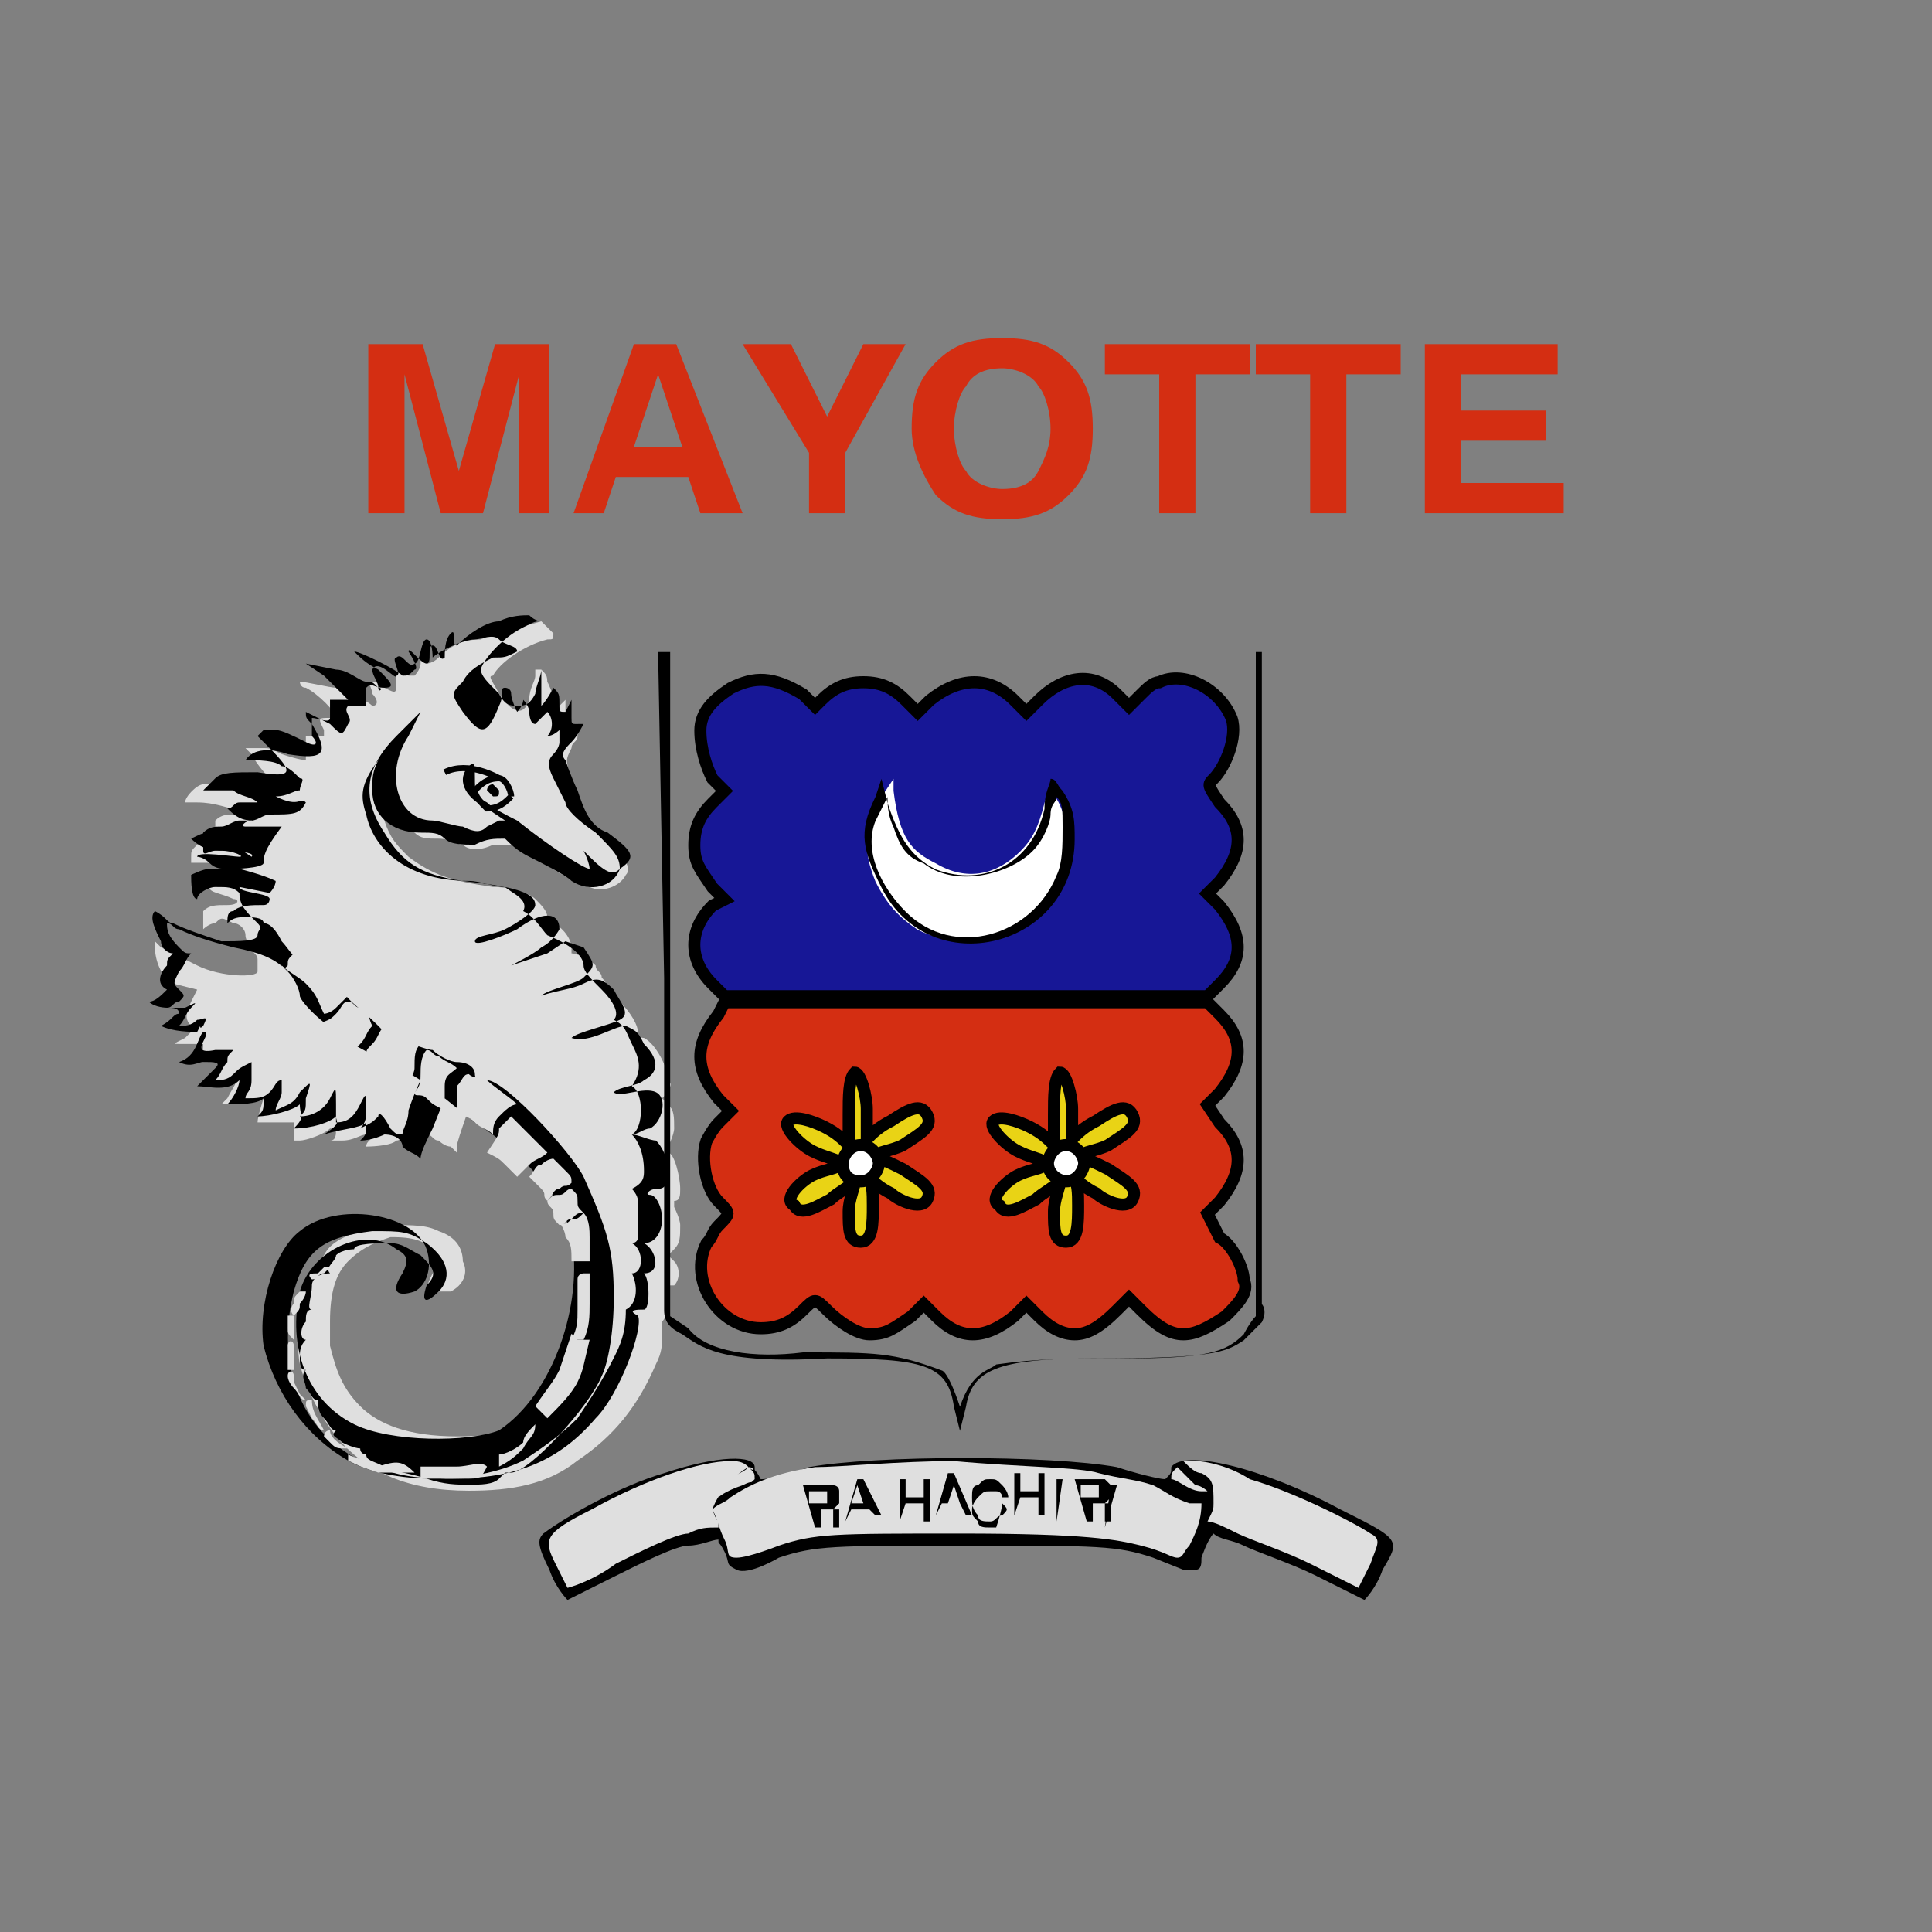 <?xml version="1.0" encoding="utf-8"?>
<!-- Generator: Adobe Illustrator 21.0.0, SVG Export Plug-In . SVG Version: 6.00 Build 0)  -->
<svg version="1.1" id="Слой_1" xmlns="http://www.w3.org/2000/svg" xmlns:xlink="http://www.w3.org/1999/xlink" x="0px" y="0px"
	 viewBox="0 0 32 32" style="enable-background:new 0 0 32 32;" xml:space="preserve">
<rect x="0" y="0" width="32" height="32" fill="#808080" stroke="none"/>
<style type="text/css">
	.st0{fill:#D42E12;}
	.st1{fill:#DFDFDF;}
	.st2{fill:none;stroke:#000000;stroke-width:0.1;}
	.st3{fill:#171796;stroke:#000000;stroke-width:0.2;}
	.st4{fill:#D42E12;stroke:#000000;stroke-width:0.2;}
	.st5{fill:#FFFFFF;}
	.st6{fill:#E9D315;stroke:#000000;stroke-width:0.2;}
	.st7{fill:#FFFFFF;stroke:#000000;stroke-width:0.2;}
</style>
<g>
	<path class="st0" d="M6.1,8.5V5.7H7l0.6,2.1l0.6-2.1h0.9v2.8H8.6V6.2L8,8.5H7.3L6.7,6.2v2.3L6.1,8.5 M10.9,6.2l-0.4,1.2h0.8
		L10.9,6.2 M10.5,5.7h0.7l1.1,2.8h-0.7l-0.2-0.6h-1.2l-0.2,0.6H9.5L10.5,5.7 M14,8.5h-0.6v-1l-1.1-1.8h0.8l0.6,1.2l0.6-1.2H15
		l-1,1.8V8.5 M15.8,7.1c0,0.3,0.1,0.6,0.2,0.7c0.1,0.2,0.4,0.3,0.6,0.3c0.3,0,0.5-0.1,0.6-0.3c0.1-0.2,0.2-0.4,0.2-0.7
		c0-0.3-0.1-0.6-0.2-0.7c-0.1-0.2-0.4-0.3-0.6-0.3c-0.3,0-0.5,0.1-0.6,0.3C15.9,6.5,15.8,6.8,15.8,7.1 M15.1,7.1
		c0-0.5,0.1-0.8,0.4-1.1c0.3-0.3,0.6-0.4,1.1-0.4c0.5,0,0.8,0.1,1.1,0.4c0.3,0.3,0.4,0.6,0.4,1.1c0,0.5-0.1,0.8-0.4,1.1
		c-0.3,0.3-0.6,0.4-1.1,0.4c-0.5,0-0.8-0.1-1.1-0.4C15.3,7.9,15.1,7.5,15.1,7.1 M19.2,8.5V6.2h-0.9V5.7h2.4v0.5h-0.9v2.3H19.2
		 M21.7,8.5V6.2h-0.9V5.7h2.4v0.5h-0.9v2.3H21.7 M23.6,8.5V5.7h2.2v0.5h-1.6v0.6h1.4v0.5h-1.4V8h1.7v0.5L23.6,8.5"/>
	<g id="seahorse" transform="translate(-98.734,-81.609)">
		<path class="st1" d="M106.7,92.2c-0.3,0-0.5,0.1-0.7,0.3c-0.1,0.1-0.2,0.1-0.2,0.1c0,0,0,0,0-0.1c0,0,0-0.1,0-0.1
			c0-0.1-0.1,0-0.1,0.2c0,0.1-0.1,0.2-0.1,0.2c0,0-0.1,0-0.1,0c-0.1-0.1-0.1-0.1-0.2,0c0,0,0,0.1,0,0.1c0,0.2,0,0.2-0.2,0.1
			c-0.1-0.1-0.2-0.1-0.2-0.1c-0.1,0,0,0.1,0,0.2c0.1,0.1,0.1,0.2,0,0.2c0,0-0.1-0.1-0.2-0.1c-0.1,0-0.2-0.1-0.2-0.1
			c-0.1,0-0.2-0.1-0.2-0.1c-0.1,0-0.5-0.1-0.6-0.1c0,0,0,0.1,0.1,0.1c0.2,0.1,0.5,0.4,0.5,0.5c0,0,0,0-0.1,0c-0.2,0-0.2,0-0.1,0.2
			c0,0.1,0,0.1,0,0.1c0,0-0.1,0-0.2,0c-0.1,0-0.1,0-0.1,0c0,0,0,0.1,0,0.3c0,0.1,0,0.1,0,0.1c0,0-0.1,0-0.4-0.1
			c-0.2-0.1-0.2-0.1-0.3-0.1c-0.1,0-0.1,0-0.2,0l-0.1,0l0.1,0.1c0.1,0.2,0.3,0.4,0.3,0.4c0,0.1-0.1,0.2-0.6,0.1c-0.3,0-0.4,0-0.5,0
			c-0.1,0-0.3,0.2-0.3,0.3c0,0,0.1,0,0.2,0c0.3,0,0.5,0.1,0.6,0.1c0.2,0.1,0.2,0.1,0,0.1c-0.1,0-0.2,0-0.3,0.1c0,0,0,0,0,0.1
			c0.1,0.1,0.2,0.1,0.3,0.1c0.1,0,0.1,0,0.1,0c0,0-0.1,0-0.1,0c-0.2,0-0.5,0.1-0.6,0.2c-0.1,0.1-0.1,0.1-0.1,0.2l0,0.1l0.1,0
			c0.1,0,0.6,0,0.6,0c0.1,0,0.1,0.1-0.1,0.1c-0.2,0-0.4,0.1-0.4,0.1l0,0l0.1,0c0.1,0,0.2,0.1,0.3,0.1c0.4,0.1,0.5,0.1,0.1,0.1
			c-0.3,0-0.4,0-0.4,0c0,0.1,0.2,0.1,0.4,0.2c0.1,0,0.1,0.1-0.1,0.1c-0.2,0-0.3,0-0.4,0.1c0,0.1,0,0.3,0,0.3c0,0,0,0,0,0
			c0,0,0.1-0.1,0.2-0.1c0.1-0.1,0.1-0.1,0.3,0c0.1,0,0.2,0.1,0.2,0.2c0,0.1,0.1,0.2,0.1,0.2c0,0.1,0.1,0.1,0.1,0.2c0,0,0,0,0,0.1
			c0,0,0,0.1,0,0.1c0,0.1-0.6,0.1-1-0.1c-0.2-0.1-0.4-0.2-0.6-0.3l-0.1-0.1v0.1c0,0.2,0.1,0.5,0.3,0.6L102,98l-0.1,0.2
			c-0.1,0.2-0.1,0.3,0,0.4c0,0,0.1,0.1,0,0.1c0,0-0.1,0.1-0.1,0.1c-0.2,0.1-0.2,0.1-0.1,0.1c0,0,0.1,0,0.2,0c0.1,0,0.1,0,0.2,0
			c0,0.1,0,0.2-0.2,0.3c0,0,0,0,0.1,0c0.1,0,0.2,0,0.3,0l0.1,0l0,0.1c0,0.1-0.1,0.2-0.2,0.2l-0.1,0l0.1,0c0,0,0.1,0,0.1,0
			c0.1,0,0.3,0,0.3,0c0.1,0,0,0.1-0.1,0.3l-0.1,0.1l0.1,0c0.2,0,0.3,0,0.5-0.1c0.1,0,0.1,0,0.1,0c0,0-0.1,0.3-0.1,0.4c0,0,0,0,0,0
			c0,0,0.1,0,0.2,0c0.2,0,0.2,0,0.3,0c0,0,0.1,0,0.1,0c0,0,0,0,0,0.1c0,0.1,0,0.1,0,0.1l0,0.1h0.1c0.1,0,0.4-0.1,0.5-0.2
			c0.1,0,0.1,0,0.1,0c0,0.1,0,0.2-0.1,0.2c0,0,0,0,0.2,0c0.2,0,0.3-0.1,0.4-0.1c0.1,0,0.1,0,0.1,0c0,0.1-0.1,0.1-0.1,0.2
			c0,0-0.1,0,0,0c0,0,0.4,0,0.5-0.1c0,0,0.1,0,0.1-0.1c0,0,0,0,0,0c0,0,0,0.1,0,0.1c0,0,0,0.1,0,0.1c0,0,0.1,0,0.2-0.1
			c0.1,0,0.1-0.1,0.2-0.1c0.1,0,0.1,0.1,0.2,0.1c0,0,0.1,0.1,0.2,0.1l0.1,0.1l0-0.1c0-0.1,0.3-0.9,0.3-0.9c0,0,0.4,0.2,0.7,0.5
			c0.2,0.2,0.7,0.7,0.9,0.9c0.4,0.5,0.5,0.9,0.5,1.5c0,0.3,0,0.5-0.1,0.8c-0.2,0.7-0.6,1.4-1,1.7c-0.3,0.2-0.6,0.3-1.3,0.3
			c-0.8,0-1.3-0.2-1.6-0.5c-0.3-0.3-0.4-0.6-0.5-1c0-0.1,0-0.2,0-0.4c0-0.5,0.1-0.8,0.3-1c0.2-0.2,0.4-0.3,0.7-0.4
			c0.2,0,0.5,0,0.7,0.2c0.1,0.1,0.1,0.2,0,0.4c-0.1,0.2-0.1,0.2,0,0.3c0,0,0.2,0,0.3,0c0.2-0.1,0.3-0.3,0.2-0.5
			c0-0.2-0.1-0.4-0.4-0.5c-0.2-0.1-0.4-0.1-0.8-0.1c-0.3,0-0.4,0-0.5,0.1c-0.3,0.1-0.5,0.2-0.6,0.4c-0.3,0.5-0.5,1.3-0.4,1.8
			c0.1,0.4,0.3,0.8,0.6,1.2c0.5,0.6,1.2,0.9,2.2,0.9c0.7,0,1.3-0.1,1.8-0.5c0.6-0.4,1-0.9,1.3-1.6c0.1-0.2,0.1-0.3,0.1-0.5
			c0-0.1,0-0.2,0-0.2c0.1-0.1,0.1-0.3,0.1-0.5l0-0.1l0.1,0c0.1-0.1,0.1-0.3,0-0.4l-0.1-0.1l0.1-0.1c0.1-0.1,0.1-0.2,0.1-0.4
			c0-0.1-0.1-0.3-0.1-0.3c0,0,0,0,0-0.1c0.1,0,0.1-0.1,0.1-0.2c0-0.2-0.1-0.6-0.2-0.6c0,0,0-0.1,0-0.1c0,0,0.1-0.2,0.1-0.3
			c0-0.2,0-0.3-0.1-0.4l-0.1-0.1l0.1-0.1c0-0.1,0.1-0.1,0-0.2c0-0.2-0.2-0.6-0.4-0.7c-0.1,0-0.1-0.1-0.1-0.1c0-0.1-0.1-0.3-0.3-0.5
			c-0.2-0.2-0.2-0.3-0.3-0.4c0-0.1-0.1-0.1-0.1-0.2c-0.1-0.1-0.3-0.2-0.4-0.2c0,0,0,0,0-0.1c0-0.1-0.1-0.3-0.3-0.4
			c-0.1,0-0.1,0-0.1-0.1c0-0.1-0.1-0.2-0.2-0.3c-0.1-0.1-0.4-0.2-0.7-0.2c-0.7-0.1-1-0.2-1.4-0.5c-0.2-0.2-0.3-0.3-0.4-0.6
			c-0.1-0.2-0.1-0.4,0-0.6c0-0.1,0.2-0.3,0.2-0.3c0,0,0,0.1,0,0.1c0,0.2-0.1,0.5,0,0.6c0.1,0.2,0.2,0.3,0.3,0.4
			c0.1,0.1,0.2,0.1,0.4,0.1c0.2,0,0.3,0.1,0.4,0.1c0.1,0.1,0.3,0.1,0.5,0c0.1,0,0.2,0,0.2,0l0.1,0l0.2,0.1c0.2,0.1,0.9,0.6,1.1,0.6
			c0.2,0.1,0.5,0,0.6-0.2c0.1-0.1,0-0.3-0.4-0.7c-0.3-0.3-0.4-0.4-0.4-0.6c0-0.1-0.1-0.2-0.1-0.3c-0.1-0.3-0.1-0.3,0-0.5
			c0-0.1,0.1-0.1,0.1-0.2c0-0.1,0-0.2,0-0.2c0,0-0.1,0-0.2,0c0,0,0,0,0-0.1c0-0.1,0-0.2,0-0.2l0-0.1l-0.1,0.1
			c-0.1,0.1-0.1,0.1-0.1,0c0,0,0-0.1,0-0.1c0-0.1-0.1-0.3-0.1-0.3c0,0,0,0,0,0.1c0,0,0,0.1,0,0.1c0,0,0,0,0-0.1c0-0.2,0-0.2-0.1-0.3
			c0,0-0.1,0-0.1,0c0,0,0,0,0,0.1c0,0.1-0.1,0.2-0.1,0.4c-0.1,0.3-0.3,0.2-0.5-0.1c-0.1-0.2-0.2-0.3-0.1-0.3
			c0.1-0.2,0.5-0.5,0.9-0.6c0.1,0,0.1,0,0.1-0.1c0,0-0.1-0.1-0.2-0.2C107,92.1,106.9,92.1,106.7,92.2z"/>
		<path d="M102.9,95.8c0.1-0.1-0.5-0.1-0.6-0.1c-0.1,0-0.2,0.1-0.2,0s0-0.1,0-0.3c0.1-0.1,0.2-0.1,0.3-0.1c0.1,0,0.2-0.1,0.3-0.1
			c0.1,0,0.1,0,0.3,0c-0.2,0-0.3,0-0.5-0.2c0.1,0,0.1-0.1,0.2-0.1c0.1,0,0.1,0,0.2,0c0.1,0,0.2,0,0.1,0c-0.1-0.1-0.3-0.1-0.4-0.2
			c-0.2,0-0.4,0-0.5,0c0.1-0.1,0.2-0.2,0.2-0.2c0.1-0.1,0.3-0.1,0.7-0.1c0.6,0.1,0.6,0,0.2-0.4l-0.2-0.2l0.1-0.1l0.2,0
			c0.1,0,0.3,0.1,0.5,0.2c0.2,0.1,0.2,0,0.1-0.1c0-0.1,0-0.1,0-0.3c0.1,0,0.3,0.1,0.3,0c0-0.1,0-0.1,0-0.3c0.1,0,0.3,0,0.3,0
			c0,0-0.1-0.1-0.2-0.2l-0.2-0.2l-0.3-0.2l0.5,0.1c0.2,0,0.4,0.2,0.5,0.2c0.1,0,0.1,0,0.2,0.1c0.1,0,0,0.1,0,0
			c0-0.1-0.1-0.2-0.1-0.3c0.1-0.2,0.4,0.2,0.4,0.1c0.1,0-0.1-0.3,0-0.3c0.1-0.1,0.2,0.2,0.3,0.1c0.1,0,0.1-0.4,0.2-0.4
			c0.1,0,0.1,0.3,0.1,0.3c0.1-0.1,0.5-0.3,0.7-0.3c0.1,0,0.3-0.1,0.4,0s0.3,0.1,0.3,0.2c-0.2,0.1-0.2,0.1-0.4,0.1
			c-0.2,0.1-0.4,0.2-0.5,0.4c-0.2,0.2-0.2,0.2,0,0.5c0.3,0.4,0.4,0.4,0.6-0.1c0.1-0.2,0-0.3,0.1-0.3c0,0,0.1,0,0.1,0.1
			c0,0.1,0.1,0.3,0.1,0.3c0,0,0.1-0.1,0.1-0.2c0.1,0.1,0.1,0.2,0.1,0.2s0,0.2,0.1,0.2c0,0,0.1-0.1,0.2-0.2c0.1,0.1,0.1,0.3,0,0.4
			c0.1,0,0.2-0.1,0.2-0.1c0,0.1,0,0.2,0,0.2c0,0.1-0.1,0.2-0.1,0.2c-0.1,0.1-0.1,0.2,0,0.4c0.1,0.2,0.2,0.4,0.2,0.4
			c0,0.1,0.2,0.3,0.5,0.5c0.3,0.3,0.4,0.4,0.4,0.6c-0.1,0.3-0.5,0.4-0.8,0.2c-0.1-0.1-0.5-0.3-0.7-0.4c-0.2-0.1-0.3-0.2-0.4-0.3
			c-0.2,0-0.3,0-0.5,0.1c-0.2,0-0.4,0-0.5-0.1s-0.2-0.1-0.4-0.1c-0.5,0-0.8-0.3-0.8-0.7c0-0.2,0-0.3,0.1-0.5
			c-0.3,0.4-0.3,0.6-0.2,0.9c0.1,0.5,0.6,1.1,1.7,1.1c0.2,0,0.4,0.1,0.6,0.1c0.1,0.1,0.4,0.2,0.3,0.4c0.2,0.1,0.3,0.3,0.4,0.4
			c0.5,0.2,0.6,0.4,0.6,0.5s0.1,0.2,0.3,0.4s0.3,0.4,0.2,0.5c0.2,0.1,0.2,0.2,0.3,0.4c0.1,0.2,0.2,0.4,0,0.7c0.2,0.1,0.2,0.7,0,0.8
			c0.1,0.1,0.2,0.3,0.2,0.6c0,0.1,0,0.2-0.2,0.3c0,0,0.1,0.1,0.1,0.2c0,0.1,0,0.2,0,0.3c0,0.1,0,0.2,0,0.3c0,0.1-0.1,0.1-0.1,0.1
			c0.2,0.1,0.2,0.5,0,0.5c0.1,0.2,0.1,0.5-0.1,0.6c0,0.4-0.1,0.6-0.2,0.8c-0.2,0.4-0.4,0.7-0.6,1c-0.3,0.3-0.6,0.5-0.9,0.7
			c-0.8,0.4-2.2,0.4-2.9,0c-0.7-0.4-1.2-1.1-1.4-1.9c-0.1-0.7,0.2-1.6,0.6-1.9c0.6-0.5,1.9-0.3,2.1,0.3c0.1,0.3,0,0.6-0.2,0.7
			c-0.3,0.1-0.4,0-0.2-0.3c0.1-0.2,0.1-0.3-0.1-0.4c-0.5-0.4-1.4,0-1.6,0.7c-0.2,0.9,0.1,1.8,0.9,2.2c0.6,0.3,1.9,0.3,2.4,0.1
			c0.9-0.6,1.4-2.1,1.2-3.2c-0.1-0.6-0.8-1.4-1.6-1.9l-0.5-0.4l-0.2,0.5c-0.1,0.2-0.2,0.4-0.2,0.5c-0.1-0.1-0.2-0.1-0.3-0.2
			c0-0.1-0.1-0.2-0.3-0.2c0,0-0.2,0.1-0.4,0.1c0.1-0.1,0.1-0.1,0.1-0.3c-0.1,0.1-0.4,0.1-0.7,0.2c0.3-0.2,0.2-0.2,0.2-0.3
			c-0.1,0.1-0.4,0.2-0.7,0.2c0.2-0.2,0.1-0.2,0.1-0.4c-0.1,0.1-0.5,0.2-0.7,0.2c0.1-0.1,0.1-0.1,0.1-0.3c-0.1,0.1-0.4,0.1-0.6,0.1
			c0.1-0.1,0.2-0.3,0.2-0.4c-0.2,0.2-0.5,0.1-0.7,0.1c0.1-0.1,0.2-0.2,0.3-0.3c0.1-0.1,0-0.1-0.2-0.1c-0.1,0-0.2,0.1-0.4,0
			c0.3-0.1,0.3-0.4,0.4-0.5c0.2,0-0.3,0.4,0.2,0.3c0.1,0,0.2,0,0.3,0c-0.1,0.1-0.1,0.1-0.1,0.2c-0.1,0.1-0.1,0.2-0.2,0.3
			c0.1,0,0.2,0,0.3-0.1c0.1-0.1,0.1-0.1,0.3-0.2c0,0.1,0,0.2,0,0.3c0,0.2-0.1,0.2-0.1,0.3c0.2,0,0.3,0,0.4-0.1
			c0.1-0.1,0.1-0.2,0.2-0.2c0,0.1,0,0.1,0,0.2c0,0.1-0.1,0.2-0.1,0.3c0.2-0.1,0.3-0.1,0.4-0.3c0.2-0.2,0.2-0.2,0.1,0.1
			c0,0.2,0,0.2-0.1,0.3c0.2,0,0.4-0.1,0.5-0.3c0.1-0.2,0.1-0.2,0.1,0.1c0,0.1,0,0.2,0,0.3c0.2,0,0.3-0.1,0.4-0.3
			c0.1-0.2,0.1-0.2,0.1,0.1c0,0.1,0,0.2-0.1,0.3c0.2-0.1,0.2-0.1,0.3-0.2c0-0.1,0.1,0,0.2,0.2c0.1,0.1,0.1,0.1,0.2,0.1
			c0-0.1,0.1-0.2,0.1-0.4c0.1-0.3,0.2-0.5,0.2-0.5c0,0-0.3-0.2-0.6-0.3c-0.3-0.2-0.6-0.3-0.6-0.4c0-0.1-0.1-0.1-0.1-0.1
			c-0.2,0-0.7-0.5-0.7-0.6c0-0.1-0.1-0.3-0.2-0.4c-0.2-0.2-0.4-0.3-0.9-0.4c-0.4-0.1-0.7-0.2-0.9-0.3c-0.1,0-0.1-0.1-0.2-0.1
			c0,0.1,0,0.2,0.2,0.4c0.1,0.1,0.1,0.1,0.2,0.1c-0.1,0.1-0.1,0.2-0.2,0.3c-0.1,0.2-0.1,0.2,0,0.3c0.1,0.1,0.1,0.1,0,0.2
			c-0.1,0-0.1,0.1-0.2,0.1c0.1,0,0.2,0,0.3,0c0.2-0.1,0.2-0.1,0.1,0c-0.1,0.1-0.1,0.2-0.2,0.3c0.1,0,0.2,0,0.3-0.1
			c0.1,0,0.2-0.1,0.1,0.1c-0.1,0.1,0-0.1-0.1,0.1c-0.1,0-0.4,0-0.6-0.1c0.2-0.1,0.2-0.2,0.3-0.2c0-0.1-0.1-0.1-0.2-0.1
			c0,0-0.2,0-0.3-0.1c0.1,0,0.2-0.1,0.3-0.2c-0.2-0.1-0.1-0.3,0-0.4c0-0.1,0-0.1,0.1-0.2c-0.1,0-0.2-0.1-0.2-0.2
			c-0.1-0.2-0.2-0.4-0.1-0.5c0.2,0.1,0.2,0.2,0.3,0.2c0.2,0.1,0.5,0.2,0.8,0.3c0.3,0,0.6,0,0.6-0.1c0-0.1,0.1-0.1,0-0.2
			c-0.2-0.2-0.3-0.3-0.3-0.5c-0.1-0.1-0.2-0.1-0.4-0.1c-0.1,0-0.3,0.1-0.3,0.2c-0.1,0-0.1-0.3-0.1-0.4c0,0,0.2-0.1,0.3-0.1
			s0.2,0,0.3,0c-0.1,0-0.2,0-0.3-0.1c-0.1-0.1-0.2-0.1-0.2-0.1c0-0.1,0.6,0,0.7,0c0.1,0-0.1-0.1-0.3-0.1c-0.1,0-0.3,0-0.5-0.2
			c0.2-0.1,0.2-0.1,0.4-0.1 M103.1,95.9c0,0.1-0.6,0.1-0.4,0.1c0,0,0.4,0.1,0.6,0.2c0,0.1-0.1,0.2-0.1,0.2l-0.5-0.1
			c0,0.1,0.5,0.1,0.5,0.2c0,0,0,0.1-0.1,0.1c-0.2,0-0.4,0-0.5,0.1c-0.1,0-0.1,0.1-0.1,0.2c0.1-0.1,0.2-0.1,0.3-0.1
			c0.1,0,0.3,0,0.3,0.1c0.1,0,0.2,0.1,0.3,0.3c0.1,0.1,0.2,0.3,0.4,0.4c0.2,0.1,0.5,0.2,0.6,0.4c0.1,0.2,0.3,0.3,0.6,0.6
			c0.3,0.3,0,0.2,0.2,0.2c0.4,0.1,0.6,0.2,0.7,0.2c0.1,0.1,0.3,0.2,0.4,0.2c0.2,0,0.3,0.1,0.3,0.2c0,0.1,0.1,0.1,0.2,0.1
			c0.3,0,1.4,1.2,1.6,1.6c0.4,0.9,0.5,1.2,0.5,2c0,0.6-0.1,1.1-0.2,1.3c-0.2,0.5-1.2,1.6-1.5,1.6c0,0,0,0-0.1,0c0,0,0,0-0.1,0.1
			c-0.1,0.1-0.3,0.1-0.5,0.1c-0.2,0-0.4,0-0.7-0.1s-0.5-0.1-0.7-0.2s-0.3-0.1-0.3-0.2c0,0-0.1,0-0.1-0.1c0,0-0.1,0-0.3-0.1
			c-0.1-0.1-0.2-0.1-0.1-0.2c-0.1,0-0.1-0.1-0.2-0.2c-0.1-0.1-0.1-0.2-0.1-0.3c-0.1,0-0.1-0.1-0.2-0.2c0-0.1-0.1-0.2,0-0.3
			c-0.1,0-0.1-0.1-0.1-0.2c0-0.1,0-0.2,0.1-0.3c-0.1,0-0.1-0.2,0-0.3c0-0.1,0-0.2,0.1-0.2c-0.1,0,0-0.2,0-0.4c0-0.1,0.1-0.2,0.3-0.2
			c-0.1-0.1,0.1-0.2,0.1-0.3c0.1-0.1,0.3-0.1,0.3-0.1c0-0.1,0.4-0.1,0.6-0.1c0.2,0,0.3,0.1,0.5,0.2c0.2,0.2,0.3,0.3,0.1,0.5
			c-0.1,0.3,0,0.3,0.2,0.1c0.2-0.2,0.2-0.5-0.2-0.8c-0.3-0.2-0.4-0.2-0.9-0.2c-0.8,0.1-1.1,0.3-1.3,1c-0.3,1.2,0.1,2.3,1.1,2.8
			c0.5,0.2,0.7,0.3,1.5,0.3c1.1,0,1.8-0.3,2.4-1c0.4-0.4,0.8-1.5,0.7-1.7c-0.2-0.1,0-0.1,0.1-0.1c0.1,0,0.1-0.5,0-0.6
			c0.3,0,0.2-0.4,0-0.5c0.2,0,0.3-0.2,0.3-0.4c0-0.2-0.1-0.4-0.2-0.4c-0.1,0,0-0.1,0.1-0.1c0.1,0,0.2,0,0.2-0.3
			c0-0.2-0.1-0.4-0.2-0.5c-0.1,0-0.3-0.1-0.4-0.1c0.1,0,0.2-0.1,0.3-0.1c0.2-0.1,0.3-0.5,0.1-0.6c-0.2-0.1-0.6,0.1-0.7,0
			c0.1-0.1,0.4-0.1,0.5-0.2c0.2-0.1,0.3-0.3,0-0.6c-0.1-0.2-0.1-0.2-0.3-0.3c-0.2,0-0.6,0.3-0.9,0.2c0.1-0.1,0.6-0.2,0.8-0.3
			c0.2-0.1,0-0.3-0.1-0.5c-0.2-0.2-0.3-0.2-0.5-0.1c-0.2,0.1-0.4,0.1-0.7,0.2c0.1-0.1,0.6-0.2,0.7-0.3c0.2-0.2,0.2-0.2,0-0.5
			l-0.3-0.1l-0.3,0.2c-0.3,0.1-0.6,0.2-0.6,0.2c0,0,0.4-0.2,0.5-0.3c0.2-0.1,0.3-0.3,0.3-0.3c0-0.3-0.3-0.3-0.7,0
			c-0.2,0.1-0.7,0.3-0.7,0.2c0-0.1,0.3-0.1,0.5-0.2c0.2-0.1,0.5-0.3,0.5-0.4c0-0.2-0.3-0.3-1.2-0.4c-0.7-0.1-1-0.3-1.3-0.8
			c-0.4-0.6-0.3-1.1,0.2-1.6l0.4-0.4l-0.2,0.4c-0.4,0.6-0.2,1.4,0.4,1.4c0.1,0,0.4,0.1,0.5,0.1c0.2,0.1,0.3,0.1,0.4,0l0.2-0.1l0.1,0
			l-0.3-0.2c-0.4-0.2-0.5-0.5-0.3-0.7c0.1-0.1,0.1,0,0.1,0.2c0,0.2,0,0.3,0.2,0.4c0.1,0.1,0.3,0.2,0.5,0.3c0.5,0.4,1.1,0.8,1.2,0.8
			c0,0,0-0.1-0.1-0.3c-0.1-0.1-0.1-0.1,0.1,0.1c0.3,0.3,0.4,0.3,0.5,0.2c0.3-0.2,0.2-0.3-0.2-0.6c-0.3-0.1-0.4-0.4-0.5-0.7
			c-0.1-0.2-0.2-0.5-0.2-0.5c-0.1-0.1,0-0.2,0.1-0.3c0.1-0.1,0.2-0.3,0.2-0.3c0,0-0.1,0-0.1,0c-0.1,0-0.1,0-0.1-0.1
			c0-0.1,0-0.2,0-0.3c0,0-0.1,0.2-0.1,0.2c-0.1,0-0.1,0-0.1-0.1c0-0.2,0-0.2-0.1-0.3c0,0-0.1,0.2-0.2,0.3c0-0.1,0-0.5,0-0.6
			c0,0.1-0.1,0.3-0.1,0.4c-0.1,0.2-0.2,0.2-0.3,0.2c-0.1,0-0.2,0-0.3-0.2c-0.2-0.2-0.3-0.3-0.3-0.4c0-0.1,0.3-0.5,0.7-0.7
			c0.2-0.1,0.2-0.1,0.3-0.1c0,0-0.1,0-0.2-0.1c-0.1,0-0.3,0-0.5,0.1c-0.2,0-0.5,0.2-0.7,0.4c-0.1,0,0-0.3-0.1-0.2s-0.1,0.3-0.1,0.4
			c-0.1,0.1-0.1-0.2-0.2-0.2c-0.1,0,0,0.3-0.1,0.3c-0.1,0-0.3-0.3-0.3-0.2c0,0,0.2,0.3,0.1,0.3c-0.1,0.1-0.1,0.1-0.2,0.1
			c-0.1-0.1-0.7-0.4-0.8-0.4c0.1,0.1,0.2,0.2,0.4,0.3c0.2,0.2,0.3,0.3,0.1,0.3c-0.2,0-0.2-0.1-0.3,0c0,0,0,0.2,0,0.3
			c-0.1,0-0.3,0-0.3,0c-0.1,0.1,0.1,0.2,0,0.3c-0.1,0.2-0.1,0.2-0.3,0c-0.2-0.1-0.4-0.2-0.4-0.2c0,0.1,0,0.1,0.1,0.2
			c0.3,0.5,0.2,0.6-0.4,0.5c0,0-0.5-0.2-0.7,0.1c0.2,0,0.5,0,0.6,0.1c0.1,0,0.2,0.1,0.3,0.2c0.1,0,0,0.1,0,0.2
			c-0.1,0-0.2,0.1-0.4,0.1c0.4,0.2,0.4,0,0.5,0.1c-0.1,0.2-0.2,0.2-0.6,0.2c-0.1,0-0.2,0.1-0.3,0.1c-0.1,0-0.2,0.1-0.1,0.1
			s0.1,0,0.2,0c0.1,0,0.1,0,0.4,0C103.1,95.7,103.1,95.8,103.1,95.9L103.1,95.9z"/>
		<path d="M107,94.7c0,0.1,0,0.1-0.1,0.1c0,0-0.1-0.1-0.1-0.1s0-0.1,0.1-0.1C106.9,94.6,107,94.7,107,94.7"/>
		<path class="st2" d="M107.2,94.8c-0.1,0.1-0.2,0.2-0.4,0.2c-0.1-0.1-0.2-0.2-0.2-0.3c0.1-0.1,0.2-0.2,0.4-0.2
			C107.1,94.5,107.2,94.7,107.2,94.8"/>
		<path class="st2" d="M106.1,94.4c0.4-0.2,0.9,0.1,0.9,0.1"/>
		<g>
			<path class="st1" d="M103.5,97.6c0-0.1,0-0.1,0.1-0.2c0.1,0,0.3,0.1,0.5,0.2c0.2,0.2,0.3,0.3,0.4,0.5c-0.1,0.1-0.1,0.1-0.2,0.2
				c-0.1,0.1-0.2,0.1-0.2,0.1c-0.1-0.2-0.1-0.3-0.3-0.5c-0.1-0.1-0.3-0.2-0.4-0.3C103.4,97.7,103.4,97.7,103.5,97.6z"/>
			<path class="st1" d="M104.3,98.4c0.1-0.1,0.1-0.2,0.2-0.2c0.1,0,0.1,0.1,0.2,0.1c0.2,0.1,0.1,0.1,0.2,0.3
				c-0.1,0.1-0.1,0.2-0.2,0.3c-0.1,0.1-0.1,0.1-0.2,0.2c-0.2,0-0.3-0.1-0.4-0.2c-0.1-0.1-0.2-0.1-0.2-0.3
				C104.2,98.5,104.2,98.5,104.3,98.4z"/>
			<path class="st1" d="M104.9,98.9c0.1-0.1,0.1-0.2,0.2-0.3c0.1,0,0.2,0,0.3,0.1c0.2,0,0.2,0.1,0.3,0.2c-0.1,0.1-0.1,0.2-0.1,0.4
				c0,0.1-0.1,0.2-0.1,0.3c-0.2-0.1-0.3-0.1-0.4-0.2c-0.1-0.1-0.3-0.2-0.3-0.3C104.8,99,104.8,99,104.9,98.9L104.9,98.9z"/>
			<path class="st1" d="M105.7,99.4c0-0.1,0-0.3,0.1-0.4c0.1,0,0.1,0.1,0.2,0.1c0.1,0.1,0.2,0.1,0.3,0.2c-0.1,0.1-0.2,0.1-0.2,0.3
				c0,0.1,0,0.3,0,0.4c-0.2-0.1-0.2-0.1-0.3-0.2c-0.1-0.1-0.2,0-0.2-0.1C105.7,99.6,105.7,99.5,105.7,99.4L105.7,99.4z"/>
			<path class="st1" d="M106.3,99.6c0.1-0.1,0.1-0.2,0.2-0.2c0.1,0.1,0.2,0,0.3,0.1c0.1,0.1,0.4,0.3,0.5,0.4c-0.1,0-0.2,0.1-0.3,0.2
				c-0.1,0.1-0.1,0.2-0.1,0.3c-0.1-0.1-0.2-0.1-0.3-0.2c-0.1-0.1-0.2-0.1-0.3-0.2C106.3,100,106.3,99.8,106.3,99.6L106.3,99.6z"/>
			<path class="st1" d="M107,100.3c0.1-0.1,0.2-0.2,0.2-0.2c0.1,0.1,0.2,0.2,0.3,0.3c0.2,0.2,0.2,0.2,0.3,0.3
				c-0.1,0.1-0.2,0.1-0.3,0.2c-0.1,0.1-0.1,0.1-0.2,0.2c-0.1-0.1-0.1-0.1-0.2-0.2c-0.1-0.1-0.1-0.1-0.3-0.2
				C107,100.4,107,100.4,107,100.3z"/>
			<path class="st1" d="M107.7,100.9c0.1-0.1,0.2-0.1,0.2-0.1c0.1,0.1,0.1,0.1,0.2,0.2c0.1,0.1,0.1,0.1,0.1,0.2
				c-0.1,0.1-0.1,0-0.2,0.1c-0.1,0-0.1,0.1-0.2,0.2c-0.1-0.1,0-0.1-0.1-0.2c-0.1-0.1-0.1-0.1-0.2-0.2
				C107.6,101,107.6,100.9,107.7,100.9L107.7,100.9z"/>
			<path class="st1" d="M108,101.4c0.1,0,0.1-0.1,0.2-0.1c0.1,0.1,0.1,0.1,0.1,0.2c0,0.1,0,0.1,0.1,0.2c-0.1,0-0.1,0-0.2,0.1
				c-0.1,0-0.1,0.1-0.2,0.1c-0.1-0.1-0.1-0.1-0.1-0.2c0-0.1-0.1-0.1-0.1-0.2C107.9,101.4,107.9,101.4,108,101.4z"/>
			<path class="st1" d="M108.2,101.8c0.1,0,0.1,0,0.2-0.1c0.1,0.1,0.1,0.3,0.1,0.4c0,0.1,0,0.3,0,0.4c-0.1,0,0,0-0.1,0
				c-0.1,0-0.1,0-0.2,0c0-0.2,0-0.3-0.1-0.4c0-0.1-0.1-0.3-0.2-0.3C108.1,101.9,108.1,101.9,108.2,101.8z"/>
			<path class="st1" d="M108.4,102.7c0,0,0.1,0,0.1,0c0,0.2,0,0.3,0,0.5c0,0.2,0,0.4-0.1,0.6c0,0,0,0-0.1,0c-0.1,0-0.1,0-0.1,0
				c0.1-0.2,0.1-0.3,0.1-0.5c0-0.2,0-0.3,0-0.5C108.3,102.7,108.4,102.7,108.4,102.7L108.4,102.7z"/>
			<path class="st1" d="M108.3,103.8c0,0,0.1,0,0.2,0c-0.1,0.4-0.1,0.5-0.2,0.7c-0.1,0.2-0.3,0.4-0.5,0.6c0,0,0,0-0.1-0.1
				c0,0,0,0-0.1-0.1c0.2-0.3,0.3-0.4,0.4-0.6c0.1-0.3,0.1-0.3,0.2-0.6C108.3,103.8,108.3,103.8,108.3,103.8L108.3,103.8z"/>
			<path class="st1" d="M107.6,105.2C107.7,105.2,107.6,105.2,107.6,105.2c0,0.2-0.1,0.2-0.2,0.4c-0.1,0.1-0.2,0.2-0.4,0.3
				c0,0,0,0,0-0.1c0,0,0,0,0-0.1c0.1,0,0.3-0.1,0.4-0.2C107.4,105.4,107.5,105.3,107.6,105.2C107.6,105.2,107.6,105.2,107.6,105.2
				L107.6,105.2z"/>
			<path class="st1" d="M106.8,105.9C106.8,105.9,106.8,105.9,106.8,105.9c-0.1,0.2-0.1,0.2-0.4,0.2c-0.4,0-0.5,0-0.7,0
				c0,0,0,0,0-0.1c0,0,0,0,0-0.1c0.3,0,0.4,0,0.6,0C106.5,105.9,106.7,105.8,106.8,105.9C106.8,105.8,106.8,105.8,106.8,105.9
				L106.8,105.9z"/>
			<path class="st1" d="M105.6,106C105.6,106,105.6,106,105.6,106c-0.3,0-0.3,0-0.6,0c-0.3-0.1-0.3-0.1-0.5-0.2c0-0.1,0,0,0-0.1
				c0,0,0,0,0,0c0.2,0.1,0.4,0.1,0.5,0.2C105.3,105.8,105.4,105.8,105.6,106C105.7,105.9,105.7,105.9,105.6,106L105.6,106z"/>
			<path class="st1" d="M104.5,105.6C104.4,105.6,104.4,105.6,104.5,105.6c-0.2,0-0.2,0-0.3-0.1c0,0-0.1-0.1-0.1-0.1
				c0,0,0-0.1,0.1-0.1C104.2,105.4,104.3,105.5,104.5,105.6C104.5,105.6,104.5,105.6,104.5,105.6z"/>
			<path class="st1" d="M104.1,105.3C104,105.3,104,105.3,104.1,105.3c-0.1,0-0.1-0.1-0.2-0.2c0,0-0.1-0.2-0.1-0.2
				c0-0.1,0-0.1,0.1-0.1C103.9,105,104,105.1,104.1,105.3C104.1,105.3,104.1,105.3,104.1,105.3L104.1,105.3z"/>
			<path class="st1" d="M103.8,104.8C103.7,104.8,103.7,104.8,103.8,104.8c-0.1,0-0.1-0.1-0.2-0.2c0,0-0.1-0.1-0.1-0.2
				c0-0.1,0.1-0.1,0.1,0c0,0.1,0,0.1,0.1,0.3C103.7,104.7,103.8,104.8,103.8,104.8z"/>
			<path class="st1" d="M103.6,104.3c0,0-0.1,0-0.1,0c0,0,0-0.1,0-0.2c0,0,0-0.1,0-0.2c0-0.1,0.1-0.1,0.1,0c0,0,0,0.1,0,0.2
				C103.6,104.3,103.6,104.3,103.6,104.3L103.6,104.3z"/>
			<path class="st1" d="M103.6,103.8C103.5,103.9,103.5,103.9,103.6,103.8c-0.1-0.1-0.1-0.1-0.1-0.2c0,0,0-0.1,0-0.2
				c0,0,0.1,0,0.1,0c0,0,0,0.1,0,0.1C103.6,103.7,103.6,103.8,103.6,103.8L103.6,103.8z"/>
			<path class="st1" d="M103.6,103.4C103.6,103.4,103.6,103.4,103.6,103.4c-0.1-0.1,0-0.2,0-0.2c0-0.1,0-0.1,0.1-0.2
				c0,0,0.1,0,0.1,0c0,0.1-0.1,0.2-0.1,0.2C103.7,103.3,103.7,103.3,103.6,103.4L103.6,103.4z"/>
			<path class="st1" d="M103.9,102.8C103.9,102.8,103.9,102.8,103.9,102.8c-0.1-0.1,0-0.1,0.1-0.1c0,0,0.1-0.1,0.1-0.1
				c0,0,0.1,0,0.1,0c0,0,0,0-0.1,0.1C104,102.7,104,102.8,103.9,102.8L103.9,102.8z"/>
		</g>
	</g>
	<g transform="matrix(-1,0,0,1,750,0)">
		<g id="seahorse_1_" transform="translate(-98.734,-81.609)">
			<path class="st1" d="M122.7,92.2c0.3,0,0.5,0.1,0.7,0.3c0.1,0.1,0.2,0.1,0.2,0.1c0,0,0,0,0-0.1c0,0,0-0.1,0-0.1
				c0-0.1,0.1,0,0.1,0.2c0,0.1,0.1,0.2,0.1,0.2c0,0,0.1,0,0.1,0c0.1-0.1,0.1-0.1,0.2,0c0,0,0,0.1,0,0.1c0,0.2,0,0.2,0.2,0.1
				c0.1-0.1,0.2-0.1,0.2-0.1c0.1,0,0,0.1,0,0.2c-0.1,0.1-0.1,0.2,0,0.2c0,0,0.1-0.1,0.2-0.1c0.1,0,0.2-0.1,0.2-0.1
				c0.1,0,0.2-0.1,0.2-0.1c0.1,0,0.5-0.1,0.6-0.1c0,0,0,0.1-0.1,0.1c-0.2,0.1-0.5,0.4-0.5,0.5c0,0,0,0,0.1,0c0.2,0,0.2,0,0.1,0.2
				c0,0.1,0,0.1,0,0.1c0,0,0.1,0,0.2,0c0.1,0,0.1,0,0.1,0c0,0,0,0.1,0,0.3c0,0.1,0,0.1,0,0.1c0,0,0.1,0,0.4-0.1
				c0.2-0.1,0.2-0.1,0.3-0.1c0.1,0,0.1,0,0.2,0l0.1,0l-0.1,0.1c-0.1,0.2-0.3,0.4-0.3,0.4c0,0.1,0.1,0.2,0.6,0.1c0.3,0,0.4,0,0.5,0
				c0.1,0,0.3,0.2,0.3,0.3c0,0-0.1,0-0.2,0c-0.3,0-0.5,0.1-0.6,0.1c-0.2,0.1-0.2,0.1,0,0.1c0.1,0,0.2,0,0.3,0.1c0,0,0,0,0,0.1
				c-0.1,0.1-0.2,0.1-0.3,0.1c-0.1,0-0.1,0-0.1,0c0,0,0.1,0,0.1,0c0.2,0,0.5,0.1,0.6,0.2c0.1,0.1,0.1,0.1,0.1,0.2l0,0.1l-0.1,0
				c-0.1,0-0.6,0-0.6,0c-0.1,0-0.1,0.1,0.1,0.1c0.2,0,0.4,0.1,0.4,0.1l0,0l-0.1,0c-0.1,0-0.2,0.1-0.3,0.1c-0.4,0.1-0.5,0.1-0.1,0.1
				c0.3,0,0.4,0,0.4,0c0,0.1-0.2,0.1-0.4,0.2c-0.1,0-0.1,0.1,0.1,0.1c0.2,0,0.3,0,0.4,0.1c0,0.1,0,0.3,0,0.3c0,0,0,0,0,0
				c0,0-0.1-0.1-0.2-0.1c-0.1-0.1-0.1-0.1-0.3,0c-0.1,0-0.2,0.1-0.2,0.2c0,0.1-0.1,0.2-0.1,0.2c0,0.1-0.1,0.1-0.1,0.2c0,0,0,0,0,0.1
				c0,0,0,0.1,0,0.1c0,0.1,0.6,0.1,1-0.1c0.2-0.1,0.4-0.2,0.6-0.3l0.1-0.1v0.1c0,0.2-0.1,0.5-0.3,0.6l-0.1,0.1l0.1,0.2
				c0.1,0.2,0.1,0.3,0,0.4c0,0-0.1,0.1,0,0.1c0,0,0.1,0.1,0.1,0.1c0.2,0.1,0.2,0.1,0.1,0.1c0,0-0.1,0-0.2,0c-0.1,0-0.1,0-0.2,0
				c0,0.1,0,0.2,0.2,0.3c0,0,0,0-0.1,0c-0.1,0-0.2,0-0.3,0l-0.1,0l0,0.1c0,0.1,0.1,0.2,0.2,0.2l0.1,0l-0.1,0c0,0-0.1,0-0.1,0
				c-0.1,0-0.3,0-0.3,0c-0.1,0,0,0.1,0.1,0.3l0.1,0.1l-0.1,0c-0.2,0-0.3,0-0.5-0.1c-0.1,0-0.1,0-0.1,0c0,0,0.1,0.3,0.1,0.4
				c0,0,0,0,0,0c0,0-0.1,0-0.2,0c-0.2,0-0.2,0-0.3,0c0,0-0.1,0-0.1,0c0,0,0,0,0,0.1c0,0.1,0,0.1,0,0.1l0,0.1h-0.1
				c-0.1,0-0.4-0.1-0.5-0.2c-0.1,0-0.1,0-0.1,0c0,0.1,0,0.2,0.1,0.2c0,0,0,0-0.2,0c-0.2,0-0.3-0.1-0.4-0.1c-0.1,0-0.1,0-0.1,0
				c0,0.1,0.1,0.1,0.1,0.2c0,0,0.1,0,0,0c0,0-0.4,0-0.5-0.1c0,0-0.1,0-0.1-0.1c0,0,0,0,0,0c0,0,0,0.1,0,0.1c0,0,0,0.1,0,0.1
				c0,0-0.1,0-0.2-0.1c-0.1,0-0.1-0.1-0.2-0.1c-0.1,0-0.1,0.1-0.2,0.1c0,0-0.1,0.1-0.2,0.1l-0.1,0.1l0-0.1c0-0.1-0.3-0.9-0.3-0.9
				c0,0-0.4,0.2-0.7,0.5c-0.2,0.2-0.7,0.7-0.9,0.9c-0.4,0.5-0.5,0.9-0.5,1.5c0,0.3,0,0.5,0.1,0.8c0.2,0.7,0.6,1.4,1,1.7
				c0.3,0.2,0.6,0.3,1.3,0.3c0.8,0,1.3-0.2,1.6-0.5c0.3-0.3,0.4-0.6,0.5-1c0-0.1,0-0.2,0-0.4c0-0.5-0.1-0.8-0.3-1
				c-0.2-0.2-0.4-0.3-0.7-0.4c-0.2,0-0.5,0-0.7,0.2c-0.1,0.1-0.1,0.2,0,0.4c0.1,0.2,0.1,0.2,0,0.3c0,0-0.2,0-0.3,0
				c-0.2-0.1-0.3-0.3-0.2-0.5c0-0.2,0.1-0.4,0.4-0.5c0.2-0.1,0.4-0.1,0.8-0.1c0.3,0,0.4,0,0.5,0.1c0.3,0.1,0.5,0.2,0.6,0.4
				c0.3,0.5,0.5,1.3,0.4,1.8c-0.1,0.4-0.3,0.8-0.6,1.2c-0.5,0.6-1.2,0.9-2.2,0.9c-0.7,0-1.3-0.1-1.8-0.5c-0.6-0.4-1-0.9-1.3-1.6
				c-0.1-0.2-0.1-0.3-0.1-0.5c0-0.1,0-0.2,0-0.2c-0.1-0.1-0.1-0.3-0.1-0.5l0-0.1l-0.1,0c-0.1-0.1-0.1-0.3,0-0.4l0.1-0.1l-0.1-0.1
				c-0.1-0.1-0.1-0.2-0.1-0.4c0-0.1,0.1-0.3,0.1-0.3c0,0,0,0,0-0.1c-0.1,0-0.1-0.1-0.1-0.2c0-0.2,0.1-0.6,0.2-0.6c0,0,0-0.1,0-0.1
				c0,0-0.1-0.2-0.1-0.3c0-0.2,0-0.3,0.1-0.4l0.1-0.1l-0.1-0.1c0-0.1-0.1-0.1,0-0.2c0-0.2,0.2-0.6,0.4-0.7c0.1,0,0.1-0.1,0.1-0.1
				c0-0.1,0.1-0.3,0.3-0.5c0.2-0.2,0.2-0.3,0.3-0.4c0-0.1,0.1-0.1,0.1-0.2c0.1-0.1,0.3-0.2,0.4-0.2c0,0,0,0,0-0.1
				c0-0.1,0.1-0.3,0.3-0.4c0.1,0,0.1,0,0.1-0.1c0-0.1,0.1-0.2,0.2-0.3c0.1-0.1,0.4-0.2,0.7-0.2c0.7-0.1,1-0.2,1.4-0.5
				c0.2-0.2,0.3-0.3,0.4-0.6c0.1-0.2,0.1-0.4,0-0.6c0-0.1-0.2-0.3-0.2-0.3c0,0,0,0.1,0,0.1c0,0.2,0.1,0.5,0,0.6
				c-0.1,0.2-0.2,0.3-0.3,0.4c-0.1,0.1-0.2,0.1-0.4,0.1c-0.2,0-0.3,0.1-0.4,0.1c-0.1,0.1-0.3,0.1-0.5,0c-0.1,0-0.2,0-0.2,0l-0.1,0
				l-0.2,0.1c-0.2,0.1-0.9,0.6-1.1,0.6c-0.2,0.1-0.5,0-0.6-0.2c-0.1-0.1,0-0.3,0.4-0.7c0.3-0.3,0.4-0.4,0.4-0.6
				c0-0.1,0.1-0.2,0.1-0.3c0.1-0.3,0.1-0.3,0-0.5c0-0.1-0.1-0.1-0.1-0.2c0-0.1,0-0.2,0-0.2c0,0,0.1,0,0.2,0c0,0,0,0,0-0.1
				c0-0.1,0-0.2,0-0.2l0-0.1l0.1,0.1c0.1,0.1,0.1,0.1,0.1,0c0,0,0-0.1,0-0.1c0-0.1,0.1-0.3,0.1-0.3c0,0,0,0,0,0.1c0,0,0,0.1,0,0.1
				c0,0,0,0,0-0.1c0-0.2,0-0.2,0.1-0.3c0,0,0.1,0,0.1,0c0,0,0,0,0,0.1c0,0.1,0.1,0.2,0.1,0.4c0.1,0.3,0.3,0.2,0.5-0.1
				c0.1-0.2,0.2-0.3,0.1-0.3c-0.1-0.2-0.5-0.5-0.9-0.6c-0.1,0-0.1,0-0.1-0.1c0,0,0.1-0.1,0.2-0.2C122.5,92.1,122.6,92.1,122.7,92.2z
				"/>
			<path d="M126.5,95.8c-0.1-0.1,0.5-0.1,0.6-0.1c0.1,0,0.2,0.1,0.2,0s0-0.1,0-0.3c-0.1-0.1-0.2-0.1-0.3-0.1c-0.1,0-0.2-0.1-0.3-0.1
				c-0.1,0-0.1,0-0.3,0c0.2,0,0.3,0,0.5-0.2c-0.1,0-0.1-0.1-0.2-0.1c-0.1,0-0.1,0-0.2,0c-0.1,0-0.2,0-0.1,0c0.1-0.1,0.3-0.1,0.4-0.2
				c0.2,0,0.4,0,0.5,0c-0.1-0.1-0.2-0.2-0.2-0.2c-0.1-0.1-0.3-0.1-0.7-0.1c-0.6,0.1-0.6,0-0.2-0.4l0.2-0.2l-0.1-0.1l-0.2,0
				c-0.1,0-0.3,0.1-0.5,0.2c-0.2,0.1-0.2,0-0.1-0.1c0-0.1,0-0.1,0-0.3c-0.1,0-0.3,0.1-0.3,0c0-0.1,0-0.1,0-0.3c-0.1,0-0.3,0-0.3,0
				c0,0,0.1-0.1,0.2-0.2l0.2-0.2l0.3-0.2l-0.5,0.1c-0.2,0-0.4,0.2-0.5,0.2c-0.1,0-0.1,0-0.2,0.1c-0.1,0,0,0.1,0,0
				c0-0.1,0.1-0.2,0.1-0.3c-0.1-0.2-0.4,0.2-0.4,0.1c-0.1,0,0.1-0.3,0-0.3c-0.1-0.1-0.2,0.2-0.3,0.1c-0.1,0-0.1-0.4-0.2-0.4
				c-0.1,0-0.1,0.3-0.1,0.3c-0.1-0.1-0.5-0.3-0.7-0.3c-0.1,0-0.3-0.1-0.4,0s-0.3,0.1-0.3,0.2c0.2,0.1,0.2,0.1,0.4,0.1
				c0.2,0.1,0.4,0.2,0.5,0.4c0.2,0.2,0.2,0.2,0,0.5c-0.3,0.4-0.4,0.4-0.6-0.1c-0.1-0.2,0-0.3-0.1-0.3c0,0-0.1,0-0.1,0.1
				c0,0.1-0.1,0.3-0.1,0.3c0,0-0.1-0.1-0.1-0.2c-0.1,0.1-0.1,0.2-0.1,0.2s0,0.2-0.1,0.2c0,0-0.1-0.1-0.2-0.2c-0.1,0.1-0.1,0.3,0,0.4
				c-0.1,0-0.2-0.1-0.2-0.1c0,0.1,0,0.2,0,0.2c0,0.1,0.1,0.2,0.1,0.2c0.1,0.1,0.1,0.2,0,0.4c-0.1,0.2-0.2,0.4-0.2,0.4
				c0,0.1-0.2,0.3-0.5,0.5c-0.3,0.3-0.4,0.4-0.4,0.6c0.1,0.3,0.5,0.4,0.8,0.2c0.1-0.1,0.5-0.3,0.7-0.4c0.2-0.1,0.3-0.2,0.4-0.3
				c0.2,0,0.3,0,0.5,0.1c0.2,0,0.4,0,0.5-0.1s0.2-0.1,0.4-0.1c0.5,0,0.8-0.3,0.8-0.7c0-0.2,0-0.3-0.1-0.5c0.3,0.4,0.3,0.6,0.2,0.9
				c-0.1,0.5-0.6,1.1-1.7,1.1c-0.2,0-0.4,0.1-0.6,0.1c-0.1,0.1-0.4,0.2-0.3,0.4c-0.2,0.1-0.3,0.3-0.4,0.4c-0.5,0.2-0.6,0.4-0.6,0.5
				s-0.1,0.2-0.3,0.4s-0.3,0.4-0.2,0.5c-0.2,0.1-0.2,0.2-0.3,0.4c-0.1,0.2-0.2,0.4,0,0.7c-0.2,0.1-0.2,0.7,0,0.8
				c-0.1,0.1-0.2,0.3-0.2,0.6c0,0.1,0,0.2,0.2,0.3c0,0-0.1,0.1-0.1,0.2c0,0.1,0,0.2,0,0.3c0,0.1,0,0.2,0,0.3c0,0.1,0.1,0.1,0.1,0.1
				c-0.2,0.1-0.2,0.5,0,0.5c-0.1,0.2-0.1,0.5,0.1,0.6c0,0.4,0.1,0.6,0.2,0.8c0.2,0.4,0.4,0.7,0.6,1c0.3,0.3,0.6,0.5,0.9,0.7
				c0.8,0.4,2.2,0.4,2.9,0c0.7-0.4,1.2-1.1,1.4-1.9c0.1-0.7-0.2-1.6-0.6-1.9c-0.6-0.5-1.9-0.3-2.1,0.3c-0.1,0.3,0,0.6,0.2,0.7
				c0.3,0.1,0.4,0,0.2-0.3c-0.1-0.2-0.1-0.3,0.1-0.4c0.5-0.4,1.4,0,1.6,0.7c0.2,0.9-0.1,1.8-0.9,2.2c-0.6,0.3-1.9,0.3-2.4,0.1
				c-0.9-0.6-1.4-2.1-1.2-3.2c0.1-0.6,0.8-1.4,1.6-1.9l0.5-0.4l0.2,0.5c0.1,0.2,0.2,0.4,0.2,0.5c0.1-0.1,0.2-0.1,0.3-0.2
				c0-0.1,0.1-0.2,0.3-0.2c0,0,0.2,0.1,0.4,0.1c-0.1-0.1-0.1-0.1-0.1-0.3c0.1,0.1,0.4,0.1,0.7,0.2c-0.3-0.2-0.2-0.2-0.2-0.3
				c0.1,0.1,0.4,0.2,0.7,0.2c-0.2-0.2-0.1-0.2-0.1-0.4c0.1,0.1,0.5,0.2,0.7,0.2c-0.1-0.1-0.1-0.1-0.1-0.3c0.1,0.1,0.4,0.1,0.6,0.1
				c-0.1-0.1-0.2-0.3-0.2-0.4c0.2,0.2,0.5,0.1,0.7,0.1c-0.1-0.1-0.2-0.2-0.3-0.3c-0.1-0.1,0-0.1,0.2-0.1c0.1,0,0.2,0.1,0.4,0
				c-0.3-0.1-0.3-0.4-0.4-0.5c-0.2,0,0.3,0.4-0.2,0.3c-0.1,0-0.2,0-0.3,0c0.1,0.1,0.1,0.1,0.1,0.2c0.1,0.1,0.1,0.2,0.2,0.3
				c-0.1,0-0.2,0-0.3-0.1c-0.1-0.1-0.1-0.1-0.3-0.2c0,0.1,0,0.2,0,0.3c0,0.2,0.1,0.2,0.1,0.3c-0.2,0-0.3,0-0.4-0.1
				c-0.1-0.1-0.1-0.2-0.2-0.2c0,0.1,0,0.1,0,0.2c0,0.1,0.1,0.2,0.1,0.3c-0.2-0.1-0.3-0.1-0.4-0.3c-0.2-0.2-0.2-0.2-0.1,0.1
				c0,0.2,0,0.2,0.1,0.3c-0.2,0-0.4-0.1-0.5-0.3c-0.1-0.2-0.1-0.2-0.1,0.1c0,0.1,0,0.2,0,0.3c-0.2,0-0.3-0.1-0.4-0.3
				c-0.1-0.2-0.1-0.2-0.1,0.1c0,0.1,0,0.2,0.1,0.3c-0.2-0.1-0.2-0.1-0.3-0.2c0-0.1-0.1,0-0.2,0.2c-0.1,0.1-0.1,0.1-0.2,0.1
				c0-0.1-0.1-0.2-0.1-0.4c-0.1-0.3-0.2-0.5-0.2-0.5c0,0,0.3-0.2,0.6-0.3c0.3-0.2,0.6-0.3,0.6-0.4c0-0.1,0.1-0.1,0.1-0.1
				c0.2,0,0.7-0.5,0.7-0.6c0-0.1,0.1-0.3,0.2-0.4c0.2-0.2,0.4-0.3,0.9-0.4c0.4-0.1,0.7-0.2,0.9-0.3c0.1,0,0.1-0.1,0.2-0.1
				c0,0.1,0,0.2-0.2,0.4c-0.1,0.1-0.1,0.1-0.2,0.1c0.1,0.1,0.1,0.2,0.2,0.3c0.1,0.2,0.1,0.2,0,0.3c-0.1,0.1-0.1,0.1,0,0.2
				c0.1,0,0.1,0.1,0.2,0.1c-0.1,0-0.2,0-0.3,0c-0.2-0.1-0.2-0.1-0.1,0c0.1,0.1,0.1,0.2,0.2,0.3c-0.1,0-0.2,0-0.3-0.1
				c-0.1,0-0.2-0.1-0.1,0.1c0.1,0.1,0-0.1,0.1,0.1c0.1,0,0.4,0,0.6-0.1c-0.2-0.1-0.2-0.2-0.3-0.2c0-0.1,0.1-0.1,0.2-0.1
				c0,0,0.2,0,0.3-0.1c-0.1,0-0.2-0.1-0.3-0.2c0.2-0.1,0.1-0.3,0-0.4c0-0.1,0-0.1-0.1-0.2c0.1,0,0.2-0.1,0.2-0.2
				c0.1-0.2,0.2-0.4,0.1-0.5c-0.2,0.1-0.2,0.2-0.3,0.2c-0.2,0.1-0.5,0.2-0.8,0.3c-0.3,0-0.6,0-0.6-0.1c0-0.1-0.1-0.1,0-0.2
				c0.2-0.2,0.3-0.3,0.3-0.5c0.1-0.1,0.2-0.1,0.4-0.1c0.1,0,0.3,0.1,0.3,0.2c0.1,0,0.1-0.3,0.1-0.4c0,0-0.2-0.1-0.3-0.1
				s-0.2,0-0.3,0c0.1,0,0.2,0,0.3-0.1c0.1-0.1,0.2-0.1,0.2-0.1c0-0.1-0.6,0-0.7,0c-0.1,0,0.1-0.1,0.3-0.1c0.1,0,0.3,0,0.5-0.2
				c-0.2-0.1-0.2-0.1-0.4-0.1 M126.4,95.9c0,0.1,0.6,0.1,0.4,0.1c0,0-0.4,0.1-0.6,0.2c0,0.1,0.1,0.2,0.1,0.2l0.5-0.1
				c0,0.1-0.5,0.1-0.5,0.2c0,0,0,0.1,0.1,0.1c0.2,0,0.4,0,0.5,0.1c0.1,0,0.1,0.1,0.1,0.2c-0.1-0.1-0.2-0.1-0.3-0.1
				c-0.1,0-0.3,0-0.3,0.1c-0.1,0-0.2,0.1-0.3,0.3c-0.1,0.1-0.2,0.3-0.4,0.4c-0.2,0.1-0.5,0.2-0.6,0.4c-0.1,0.2-0.3,0.3-0.6,0.6
				c-0.3,0.3,0,0.2-0.2,0.2c-0.4,0.1-0.6,0.2-0.7,0.2c-0.1,0.1-0.3,0.2-0.4,0.2c-0.2,0-0.3,0.1-0.3,0.2c0,0.1-0.1,0.1-0.2,0.1
				c-0.3,0-1.4,1.2-1.6,1.6c-0.4,0.9-0.5,1.2-0.5,2c0,0.6,0.1,1.1,0.2,1.3c0.2,0.5,1.2,1.6,1.5,1.6c0,0,0,0,0.1,0c0,0,0,0,0.1,0.1
				c0.1,0.1,0.3,0.1,0.5,0.1c0.2,0,0.4,0,0.7-0.1s0.5-0.1,0.7-0.2s0.3-0.1,0.3-0.2c0,0,0.1,0,0.1-0.1c0,0,0.1,0,0.3-0.1
				c0.1-0.1,0.2-0.1,0.1-0.2c0.1,0,0.1-0.1,0.2-0.2c0.1-0.1,0.1-0.2,0.1-0.3c0.1,0,0.1-0.1,0.2-0.2c0-0.1,0.1-0.2,0-0.3
				c0.1,0,0.1-0.1,0.1-0.2c0-0.1,0-0.2-0.1-0.3c0.1,0,0.1-0.2,0-0.3c0-0.1,0-0.2-0.1-0.2c0.1,0,0-0.2,0-0.4c0-0.1-0.1-0.2-0.3-0.2
				c0.1-0.1-0.1-0.2-0.1-0.3c-0.1-0.1-0.3-0.1-0.3-0.1c0-0.1-0.4-0.1-0.6-0.1s-0.3,0.1-0.5,0.2c-0.2,0.2-0.3,0.3-0.1,0.5
				c0.1,0.3,0,0.3-0.2,0.1c-0.2-0.2-0.2-0.5,0.2-0.8c0.3-0.2,0.4-0.2,0.9-0.2c0.8,0.1,1.1,0.3,1.3,1c0.3,1.2-0.1,2.3-1.1,2.8
				c-0.5,0.2-0.7,0.3-1.5,0.3c-1.1,0-1.8-0.3-2.4-1c-0.4-0.4-0.8-1.5-0.7-1.7c0.2-0.1,0-0.1-0.1-0.1c-0.1,0-0.1-0.5,0-0.6
				c-0.3,0-0.2-0.4,0-0.5c-0.2,0-0.3-0.2-0.3-0.4c0-0.2,0.1-0.4,0.2-0.4c0.1,0,0-0.1-0.1-0.1c-0.1,0-0.2,0-0.2-0.3
				c0-0.2,0.1-0.4,0.2-0.5c0.1,0,0.3-0.1,0.4-0.1c-0.1,0-0.2-0.1-0.3-0.1c-0.2-0.1-0.3-0.5-0.1-0.6c0.2-0.1,0.6,0.1,0.7,0
				c-0.1-0.1-0.4-0.1-0.5-0.2c-0.2-0.1-0.3-0.3,0-0.6c0.1-0.2,0.1-0.2,0.3-0.3c0.2,0,0.6,0.3,0.9,0.2c-0.1-0.1-0.6-0.2-0.8-0.3
				c-0.2-0.1,0-0.3,0.1-0.5c0.2-0.2,0.3-0.2,0.5-0.1c0.2,0.1,0.4,0.1,0.7,0.2c-0.1-0.1-0.6-0.2-0.7-0.3c-0.2-0.2-0.2-0.2,0-0.5
				l0.3-0.1l0.3,0.2c0.3,0.1,0.6,0.2,0.6,0.2c0,0-0.4-0.2-0.5-0.3c-0.2-0.1-0.3-0.3-0.3-0.3c0-0.3,0.3-0.3,0.7,0
				c0.2,0.1,0.7,0.3,0.7,0.2c0-0.1-0.3-0.1-0.5-0.2c-0.2-0.1-0.5-0.3-0.5-0.4c0-0.2,0.3-0.3,1.2-0.4c0.7-0.1,1-0.3,1.3-0.8
				c0.4-0.6,0.3-1.1-0.2-1.6l-0.4-0.4l0.2,0.4c0.4,0.6,0.2,1.4-0.4,1.4c-0.1,0-0.4,0.1-0.5,0.1c-0.2,0.1-0.3,0.1-0.4,0l-0.2-0.1
				l-0.1,0l0.3-0.2c0.4-0.2,0.5-0.5,0.3-0.7c-0.1-0.1-0.1,0-0.1,0.2c0,0.2,0,0.3-0.2,0.4c-0.1,0.1-0.3,0.2-0.5,0.3
				c-0.5,0.4-1.1,0.8-1.2,0.8c0,0,0-0.1,0.1-0.3c0.1-0.1,0.1-0.1-0.1,0.1c-0.3,0.3-0.4,0.3-0.5,0.2c-0.3-0.2-0.2-0.3,0.2-0.6
				c0.3-0.1,0.4-0.4,0.5-0.7c0.1-0.2,0.2-0.5,0.2-0.5c0.1-0.1,0-0.2-0.1-0.3c-0.1-0.1-0.2-0.3-0.2-0.3c0,0,0.1,0,0.1,0
				c0.1,0,0.1,0,0.1-0.1c0-0.1,0-0.2,0-0.3c0,0,0.1,0.2,0.1,0.2c0.1,0,0.1,0,0.1-0.1c0-0.2,0-0.2,0.1-0.3c0,0,0.1,0.2,0.2,0.3
				c0-0.1,0-0.5,0-0.6c0,0.1,0.1,0.3,0.1,0.4c0.1,0.2,0.2,0.2,0.3,0.2c0.1,0,0.2,0,0.3-0.2c0.2-0.2,0.3-0.3,0.3-0.4
				c0-0.1-0.3-0.5-0.7-0.7c-0.2-0.1-0.2-0.1-0.3-0.1c0,0,0.1,0,0.2-0.1c0.1,0,0.3,0,0.5,0.1c0.2,0,0.5,0.2,0.7,0.4
				c0.1,0,0-0.3,0.1-0.2s0.1,0.3,0.1,0.4c0.1,0.1,0.1-0.2,0.2-0.2c0.1,0,0,0.3,0.1,0.3c0.1,0,0.3-0.3,0.3-0.2c0,0-0.2,0.3-0.1,0.3
				c0.1,0.1,0.1,0.1,0.2,0.1c0.1-0.1,0.7-0.4,0.8-0.4c-0.1,0.1-0.2,0.2-0.4,0.3c-0.2,0.2-0.3,0.3-0.1,0.3c0.2,0,0.2-0.1,0.3,0
				c0,0,0,0.2,0,0.3c0.1,0,0.3,0,0.3,0c0.1,0.1-0.1,0.2,0,0.3c0.1,0.2,0.1,0.2,0.3,0c0.2-0.1,0.4-0.2,0.4-0.2c0,0.1,0,0.1-0.1,0.2
				c-0.3,0.5-0.2,0.6,0.4,0.5c0,0,0.5-0.2,0.7,0.1c-0.2,0-0.5,0-0.6,0.1c-0.1,0-0.2,0.1-0.3,0.2c-0.1,0,0,0.1,0,0.2
				c0.1,0,0.2,0.1,0.4,0.1c-0.4,0.2-0.4,0-0.5,0.1c0.1,0.2,0.2,0.2,0.6,0.2c0.1,0,0.2,0.1,0.3,0.1c0.1,0,0.2,0.1,0.1,0.1
				s-0.1,0-0.2,0c-0.1,0-0.1,0-0.4,0C126.4,95.7,126.3,95.8,126.4,95.9L126.4,95.9z"/>
			<path d="M122.5,94.7c0,0.1,0,0.1,0.1,0.1c0,0,0.1-0.1,0.1-0.1s0-0.1-0.1-0.1C122.5,94.6,122.5,94.7,122.5,94.7"/>
			<path class="st2" d="M122.3,94.8c0.1,0.1,0.2,0.2,0.4,0.2c0.1-0.1,0.2-0.2,0.2-0.3c-0.1-0.1-0.2-0.2-0.4-0.2
				C122.3,94.5,122.3,94.7,122.3,94.8"/>
			<path class="st2" d="M123.3,94.4c-0.4-0.2-0.9,0.1-0.9,0.1"/>
			<g>
				<path class="st1" d="M126,97.6c0-0.1,0-0.1-0.1-0.2c-0.1,0-0.3,0.1-0.5,0.2c-0.2,0.2-0.3,0.3-0.4,0.5c0.1,0.1,0.1,0.1,0.2,0.2
					c0.1,0.1,0.2,0.1,0.2,0.1c0.1-0.2,0.1-0.3,0.3-0.5c0.1-0.1,0.3-0.2,0.4-0.3C126.1,97.7,126.1,97.7,126,97.6z"/>
				<path class="st1" d="M125.2,98.4c-0.1-0.1-0.1-0.2-0.2-0.2c-0.1,0-0.1,0.1-0.2,0.1c-0.2,0.1-0.1,0.1-0.2,0.3
					c0.1,0.1,0.1,0.2,0.2,0.3c0.1,0.1,0.1,0.1,0.2,0.2c0.2,0,0.3-0.1,0.4-0.2c0.1-0.1,0.2-0.1,0.2-0.3
					C125.3,98.5,125.2,98.5,125.2,98.4z"/>
				<path class="st1" d="M124.6,98.9c-0.1-0.1-0.1-0.2-0.2-0.3c-0.1,0-0.2,0-0.3,0.1c-0.2,0-0.2,0.1-0.3,0.2
					c0.1,0.1,0.1,0.2,0.1,0.4c0,0.1,0.1,0.2,0.1,0.3c0.2-0.1,0.3-0.1,0.4-0.2c0.1-0.1,0.3-0.2,0.3-0.3C124.6,99,124.6,99,124.6,98.9
					L124.6,98.9z"/>
				<path class="st1" d="M123.7,99.4c0-0.1,0-0.3-0.1-0.4c-0.1,0-0.1,0.1-0.2,0.1c-0.1,0.1-0.2,0.1-0.3,0.2c0.1,0.1,0.2,0.1,0.2,0.3
					c0,0.1,0,0.3,0,0.4c0.2-0.1,0.2-0.1,0.3-0.2c0.1-0.1,0.2,0,0.2-0.1C123.8,99.6,123.8,99.5,123.7,99.4L123.7,99.4z"/>
				<path class="st1" d="M123.2,99.6c-0.1-0.1-0.1-0.2-0.2-0.2c-0.1,0.1-0.2,0-0.3,0.1c-0.1,0.1-0.4,0.3-0.5,0.4
					c0.1,0,0.2,0.1,0.3,0.2c0.1,0.1,0.1,0.2,0.1,0.3c0.1-0.1,0.2-0.1,0.3-0.2c0.1-0.1,0.2-0.1,0.3-0.2
					C123.2,100,123.2,99.8,123.2,99.6L123.2,99.6z"/>
				<path class="st1" d="M122.4,100.3c-0.1-0.1-0.2-0.2-0.2-0.2c-0.1,0.1-0.2,0.2-0.3,0.3c-0.2,0.2-0.2,0.2-0.3,0.3
					c0.1,0.1,0.2,0.1,0.3,0.2c0.1,0.1,0.1,0.1,0.2,0.2c0.1-0.1,0.1-0.1,0.2-0.2c0.1-0.1,0.1-0.1,0.3-0.2
					C122.5,100.4,122.5,100.4,122.4,100.3z"/>
				<path class="st1" d="M121.8,100.9c-0.1-0.1-0.2-0.1-0.2-0.1c-0.1,0.1-0.1,0.1-0.2,0.2c-0.1,0.1-0.1,0.1-0.1,0.2
					c0.1,0.1,0.1,0,0.2,0.1c0.1,0,0.1,0.1,0.2,0.2c0.1-0.1,0-0.1,0.1-0.2c0.1-0.1,0.1-0.1,0.2-0.2
					C121.9,101,121.9,100.9,121.8,100.9L121.8,100.9z"/>
				<path class="st1" d="M121.5,101.4c-0.1,0-0.1-0.1-0.2-0.1c-0.1,0.1-0.1,0.1-0.1,0.2c0,0.1,0,0.1-0.1,0.2c0.1,0,0.1,0,0.2,0.1
					c0.1,0,0.1,0.1,0.2,0.1c0.1-0.1,0.1-0.1,0.1-0.2c0-0.1,0.1-0.1,0.1-0.2C121.6,101.4,121.6,101.4,121.5,101.4z"/>
				<path class="st1" d="M121.3,101.8c-0.1,0-0.1,0-0.2-0.1c-0.1,0.1-0.1,0.3-0.1,0.4c0,0.1,0,0.3,0,0.4c0.1,0,0,0,0.1,0
					c0.1,0,0.1,0,0.2,0c0-0.2,0-0.3,0.1-0.4c0-0.1,0.1-0.3,0.2-0.3C121.4,101.9,121.3,101.9,121.3,101.8z"/>
				<path class="st1" d="M121.1,102.7c0,0-0.1,0-0.1,0c0,0.2,0,0.3,0,0.5c0,0.2,0,0.4,0.1,0.6c0,0,0,0,0.1,0c0.1,0,0.1,0,0.1,0
					c-0.1-0.2-0.1-0.3-0.1-0.5c0-0.2,0-0.3,0-0.5C121.1,102.7,121.1,102.7,121.1,102.7L121.1,102.7z"/>
				<path class="st1" d="M121.2,103.8c0,0-0.1,0-0.2,0c0.1,0.4,0.1,0.5,0.2,0.7c0.1,0.2,0.3,0.4,0.5,0.6c0,0,0,0,0.1-0.1
					c0,0,0,0,0.1-0.1c-0.2-0.3-0.3-0.4-0.4-0.6c-0.1-0.3-0.1-0.3-0.2-0.6C121.2,103.8,121.2,103.8,121.2,103.8L121.2,103.8z"/>
				<path class="st1" d="M121.8,105.2C121.8,105.2,121.8,105.2,121.8,105.2c0,0.2,0.1,0.2,0.2,0.4c0.1,0.1,0.2,0.2,0.4,0.3
					c0,0,0,0,0-0.1c0,0,0,0,0-0.1c-0.1,0-0.3-0.1-0.4-0.2C122,105.4,122,105.3,121.8,105.2C121.9,105.2,121.9,105.2,121.8,105.2
					L121.8,105.2z"/>
				<path class="st1" d="M122.7,105.9C122.6,105.9,122.6,105.9,122.7,105.9c0.1,0.2,0.1,0.2,0.4,0.2c0.4,0,0.5,0,0.7,0
					c0,0,0,0,0-0.1c0,0,0,0,0-0.1c-0.3,0-0.4,0-0.6,0C122.9,105.9,122.7,105.8,122.7,105.9C122.7,105.8,122.7,105.8,122.7,105.9
					L122.7,105.9z"/>
				<path class="st1" d="M123.8,106C123.8,106,123.8,106,123.8,106c0.3,0,0.3,0,0.6,0c0.3-0.1,0.3-0.1,0.5-0.2c0-0.1,0,0,0-0.1
					c0,0,0,0,0,0c-0.2,0.1-0.4,0.1-0.5,0.2C124.2,105.8,124,105.8,123.8,106C123.8,105.9,123.8,105.9,123.8,106L123.8,106z"/>
				<path class="st1" d="M125,105.6C125,105.6,125.1,105.6,125,105.6c0.2,0,0.2,0,0.3-0.1c0,0,0.1-0.1,0.1-0.1c0,0,0-0.1-0.1-0.1
					C125.3,105.4,125.1,105.5,125,105.6C125,105.6,125,105.6,125,105.6z"/>
				<path class="st1" d="M125.4,105.3C125.5,105.3,125.5,105.3,125.4,105.3c0.1,0,0.1-0.1,0.2-0.2c0,0,0.1-0.2,0.1-0.2
					c0-0.1,0-0.1-0.1-0.1C125.6,105,125.5,105.1,125.4,105.3C125.4,105.3,125.4,105.3,125.4,105.3L125.4,105.3z"/>
				<path class="st1" d="M125.7,104.8C125.8,104.8,125.8,104.8,125.7,104.8c0.1,0,0.1-0.1,0.2-0.2c0,0,0.1-0.1,0.1-0.2
					c0-0.1-0.1-0.1-0.1,0c0,0.1,0,0.1-0.1,0.3C125.7,104.7,125.7,104.8,125.7,104.8z"/>
				<path class="st1" d="M125.9,104.3c0,0,0.1,0,0.1,0c0,0,0-0.1,0-0.2c0,0,0-0.1,0-0.2c0-0.1-0.1-0.1-0.1,0c0,0,0,0.1,0,0.2
					C125.9,104.3,125.9,104.3,125.9,104.3L125.9,104.3z"/>
				<path class="st1" d="M125.9,103.8C125.9,103.9,126,103.9,125.9,103.8c0.1-0.1,0.1-0.1,0.1-0.2c0,0,0-0.1,0-0.2c0,0-0.1,0-0.1,0
					c0,0,0,0.1,0,0.1C125.9,103.7,125.9,103.8,125.9,103.8L125.9,103.8z"/>
				<path class="st1" d="M125.8,103.4C125.8,103.4,125.9,103.4,125.8,103.4c0.1-0.1,0-0.2,0-0.2c0-0.1,0-0.1-0.1-0.2
					c0,0-0.1,0-0.1,0c0,0.1,0.1,0.2,0.1,0.2C125.8,103.3,125.8,103.3,125.8,103.4L125.8,103.4z"/>
				<path class="st1" d="M125.5,102.8C125.6,102.8,125.6,102.8,125.5,102.8c0.1-0.1,0-0.1-0.1-0.1c0,0-0.1-0.1-0.1-0.1
					c0,0-0.1,0-0.1,0c0,0,0,0,0.1,0.1C125.4,102.7,125.5,102.8,125.5,102.8L125.5,102.8z"/>
			</g>
		</g>
	</g>
	<g>
		<path d="M11,24.4c-0.7,0.2-1.6,0.7-2,1c-0.1,0.1-0.1,0.2,0.1,0.6c0.1,0.3,0.3,0.5,0.3,0.5c0,0,0.4-0.2,0.8-0.4
			c0.4-0.2,1-0.5,1.2-0.5c0.2,0,0.4-0.1,0.5-0.1c0,0.1,0,0,0.1,0.2c0.1,0.2,0,0.2,0.2,0.3c0.2,0.1,0.7-0.2,0.7-0.2
			c0.6-0.2,0.9-0.2,3.1-0.2s2.5,0,3.1,0.2c0,0,0.5,0.2,0.5,0.2c0.1,0,0.1,0,0.2,0c0.1,0,0.1-0.1,0.1-0.2c0,0,0.1-0.3,0.2-0.4
			c0.1,0.1,0.3,0.1,0.5,0.2c0.2,0.1,0.8,0.3,1.2,0.5c0.4,0.2,0.8,0.4,0.8,0.4c0,0,0.2-0.2,0.3-0.5c0.3-0.5,0.3-0.5-0.7-1
			c-1.3-0.7-2.6-1-2.8-0.7c0,0.1,0,0.1-0.1,0.2c-0.1,0-0.5-0.1-0.8-0.2c-1.1-0.2-4-0.2-5.1,0c-0.3,0.1-0.6,0.2-0.8,0.2
			c-0.1-0.2-0.1-0.1-0.1-0.2C12.5,24.1,11.9,24.1,11,24.4L11,24.4z"/>
		<g>
			<path class="st1" d="M12.1,24.2c-0.5,0-1.4,0.3-2.3,0.8C9,25.4,9,25.5,9.2,25.9c0.1,0.2,0.2,0.4,0.2,0.4c0,0,0,0,0,0
				c0,0,0.4-0.1,0.8-0.4c0.4-0.2,1-0.5,1.2-0.5c0.2-0.1,0.3-0.1,0.5-0.1c0-0.2,0,0-0.1-0.3c0.1-0.3,0.4-0.6,0.6-0.7
				C12.3,24.2,12.2,24.2,12.1,24.2L12.1,24.2z"/>
			<path class="st1" d="M15.8,24.2c-0.9,0-1.9,0.1-2.3,0.1c-0.7,0.1-1.1,0.3-1.4,0.5c-0.1,0.1-0.2,0.1-0.3,0.2
				c0.1,0.2,0.1,0.3,0.2,0.5c0.1,0.2,0,0.3,0.2,0.3c0.2,0,0.7-0.2,0.7-0.2c0.6-0.2,0.9-0.2,3-0.2c2.1,0,2.6,0.1,3,0.2
				c0.4,0.1,0.5,0.2,0.6,0.2c0.1,0,0.1-0.1,0.2-0.2c0.1-0.2,0.2-0.4,0.2-0.7c-0.1,0-0.1,0-0.2,0c-0.3-0.1-0.4-0.2-0.6-0.3
				c-0.3-0.1-0.5-0.1-0.9-0.2C17.9,24.3,16.9,24.3,15.8,24.2C15.9,24.2,15.9,24.2,15.8,24.2L15.8,24.2z"/>
			<path class="st1" d="M19.8,24.2c-0.1,0-0.1,0-0.2,0c0.1,0.1,0.2,0.2,0.3,0.2c0.2,0.1,0.2,0.2,0.2,0.5c0,0.1,0,0.1-0.1,0.3
				c0.1,0,0.3,0.1,0.5,0.2c0.2,0.1,0.8,0.3,1.2,0.5c0.4,0.2,0.8,0.4,0.8,0.4c0,0,0,0,0,0c0,0,0,0,0,0c0,0,0.1-0.2,0.2-0.4
				c0.1-0.3,0.2-0.4,0-0.5c-0.3-0.2-1.3-0.7-2-0.9C20.4,24.3,20,24.2,19.8,24.2L19.8,24.2z"/>
			<path class="st1" d="M19.5,24.3C19.5,24.3,19.5,24.4,19.5,24.3c-0.1,0.1-0.1,0.1-0.1,0.2c0.1,0,0.3,0.2,0.5,0.2c0,0,0.1,0,0.1,0
				c0,0,0,0,0,0c0,0,0,0,0,0c0,0,0,0,0,0c0,0,0,0,0,0c0,0,0,0,0,0c0,0,0,0,0,0s0,0,0,0c0,0,0,0,0,0c0,0,0,0,0,0c0,0,0,0,0,0
				c0,0,0,0,0,0c0,0,0,0,0,0c0,0-0.1-0.1-0.2-0.1C19.7,24.5,19.6,24.4,19.5,24.3L19.5,24.3z"/>
			<path class="st1" d="M12.4,24.3c-0.1,0.1-0.2,0.1-0.3,0.2c-0.1,0.1-0.2,0.2-0.2,0.3c0,0,0,0,0,0c0,0,0,0,0,0c0,0,0,0,0,0
				c0,0,0,0,0,0c0,0,0.1-0.1,0.4-0.2c0.2-0.1,0.1,0,0.2-0.1C12.5,24.4,12.5,24.4,12.4,24.3C12.5,24.4,12.5,24.3,12.4,24.3L12.4,24.3
				z"/>
		</g>
		<path d="M13.4,24.7l0,0.2l0.2,0c0.1,0,0.1,0,0.1,0c0,0,0-0.1,0-0.1c0,0,0-0.1,0-0.1c0,0-0.1,0-0.1,0L13.4,24.7 M13.3,24.6l0.3,0
			c0,0,0.1,0,0.1,0c0,0,0,0,0.1,0c0,0,0.1,0,0.1,0.1c0,0,0,0.1,0,0.1c0,0,0,0.1,0,0.1c0,0,0,0-0.1,0.1c0,0,0,0,0.1,0c0,0,0,0,0,0.1
			l0,0.1c0,0,0,0,0,0.1c0,0,0,0,0,0l0,0l-0.1,0c0,0,0,0,0-0.1c0,0,0,0,0,0l0-0.1c0,0,0-0.1,0-0.1c0,0-0.1,0-0.1,0l-0.1,0l0,0.3
			l-0.1,0L13.3,24.6 M14.1,24.9l0.2,0l-0.1-0.3L14.1,24.9 M14,25.2l0.2-0.7l0.1,0l0.3,0.6l-0.1,0L14.4,25l-0.3,0L14,25.2L14,25.2
			 M14.9,25.2l0-0.7l0.1,0l0,0.3l0.3,0l0-0.3l0.1,0l0,0.7l-0.1,0l0-0.3l-0.3,0L14.9,25.2L14.9,25.2 M15.7,24.9l0.2,0l-0.1-0.3
			L15.7,24.9 M15.5,25.1l0.2-0.7l0.1,0l0.3,0.7l-0.1,0l-0.1-0.2l-0.3,0L15.5,25.1L15.5,25.1 M16.6,24.9L16.6,24.9
			c0.1,0.1,0.1,0.1,0,0.2c-0.1,0-0.1,0.1-0.2,0.1c-0.1,0-0.2,0-0.2-0.1c-0.1-0.1-0.1-0.2-0.1-0.3c0-0.1,0-0.2,0.1-0.2
			c0.1-0.1,0.1-0.1,0.2-0.1c0.1,0,0.1,0,0.2,0.1c0,0,0.1,0.1,0.1,0.2l-0.1,0c0,0,0-0.1-0.1-0.1c0,0-0.1,0-0.1,0
			c-0.1,0-0.1,0-0.2,0.1c0,0-0.1,0.1-0.1,0.2c0,0.1,0,0.1,0.1,0.2c0,0.1,0.1,0.1,0.2,0.1c0.1,0,0.1,0,0.1,0
			C16.6,25,16.6,24.9,16.6,24.9 M16.8,25.1l0-0.7l0.1,0l0,0.3l0.3,0l0-0.3l0.1,0l0,0.7l-0.1,0l0-0.3l-0.3,0L16.8,25.1L16.8,25.1
			 M17.5,25.2l0-0.7l0.1,0L17.5,25.2L17.5,25.2 M17.9,24.6l0,0.2l0.2,0c0.1,0,0.1,0,0.1,0c0,0,0,0,0-0.1c0,0,0-0.1,0-0.1
			c0,0-0.1,0-0.1,0L17.9,24.6 M17.8,24.5l0.3,0c0,0,0.1,0,0.1,0c0,0,0,0,0.1,0c0,0,0,0,0.1,0.1c0,0,0,0.1,0,0.1c0,0,0,0.1,0,0.1
			c0,0,0,0-0.1,0.1c0,0,0,0,0.1,0c0,0,0,0,0,0.1l0,0.1c0,0,0,0,0,0.1c0,0,0,0,0,0l0,0l-0.1,0c0,0,0,0,0-0.1c0,0,0,0,0,0l0-0.1
			c0,0,0-0.1,0-0.1c0,0-0.1,0-0.1,0l-0.1,0l0,0.3l-0.1,0L17.8,24.5 M18.3,25.3l0.1-0.7l0.1,0L18.3,25.3L18.3,25.3"/>
	</g>
	<g>
		<path class="st3" d="M12.1,11.4c-0.3,0.2-0.5,0.4-0.5,0.7c0,0.3,0.1,0.6,0.2,0.8c0.1,0.1,0.2,0.2,0.2,0.2c0,0-0.1,0.1-0.2,0.2
			c-0.2,0.2-0.3,0.4-0.3,0.7c0,0.3,0.1,0.4,0.3,0.7l0.2,0.2L11.8,15c-0.4,0.4-0.4,0.9,0,1.3l0.2,0.2h4h4l0.2-0.2
			c0.4-0.4,0.4-0.8,0-1.3L20,14.8l0.2-0.2c0.4-0.5,0.4-0.9,0-1.3C20,13,20,13,20.1,12.9c0.2-0.2,0.4-0.7,0.3-1
			c-0.2-0.5-0.8-0.8-1.2-0.6c-0.1,0-0.2,0.1-0.3,0.2c-0.1,0.1-0.2,0.2-0.2,0.2c0,0-0.1-0.1-0.2-0.2c-0.4-0.4-0.9-0.3-1.3,0.1
			l-0.2,0.2l-0.2-0.2c-0.4-0.4-0.9-0.4-1.4,0l-0.2,0.2L15,11.6c-0.2-0.2-0.4-0.3-0.7-0.3c-0.3,0-0.5,0.1-0.7,0.3l-0.1,0.1l-0.2-0.2
			C12.8,11.2,12.5,11.2,12.1,11.4L12.1,11.4z"/>
		<path class="st4" d="M11.9,16.8c-0.4,0.5-0.4,0.9,0,1.4l0.2,0.2l-0.2,0.2c-0.1,0.1-0.2,0.3-0.2,0.3c-0.1,0.3,0,0.8,0.2,1
			c0.2,0.2,0.2,0.2,0,0.4c-0.1,0.1-0.1,0.2-0.2,0.3c-0.3,0.6,0.2,1.4,0.9,1.4c0.3,0,0.5-0.1,0.7-0.3c0.2-0.2,0.2-0.2,0.4,0
			c0.2,0.2,0.5,0.4,0.7,0.4c0.3,0,0.4-0.1,0.7-0.3l0.2-0.2l0.2,0.2c0.4,0.4,0.8,0.4,1.3,0l0.2-0.2l0.2,0.2c0.2,0.2,0.4,0.3,0.6,0.3
			s0.4-0.1,0.7-0.4l0.2-0.2l0.2,0.2c0.3,0.3,0.5,0.4,0.7,0.4c0.2,0,0.4-0.1,0.7-0.3c0.2-0.2,0.4-0.4,0.3-0.6c0-0.2-0.2-0.6-0.4-0.7
			L20,20.1l0.2-0.2c0.4-0.5,0.4-0.9,0-1.3L20,18.3l0.2-0.2c0.4-0.5,0.4-0.9,0-1.3L20,16.6l-4,0l-4,0L11.9,16.8L11.9,16.8z"/>
		<path d="M11,16.2c0,0,0,3.9,0,5.5c0,0.2,0.1,0.3,0.3,0.4c0.3,0.2,0.6,0.5,2.4,0.4c1.6,0,2,0.1,2.1,0.8l0.1,0.4l0.1-0.4
			c0.1-0.6,0.5-0.8,2.1-0.8c2,0,2.2-0.1,2.5-0.3c0,0,0.2-0.2,0.3-0.3c0.1-0.2,0-0.3,0-0.3v-5.3v-5.5h-5h-5L11,16.2L11,16.2z
			 M20.8,16.3l0,4.6c0,0.6,0,0.8,0,0.9c-0.1,0.1-0.2,0.3-0.2,0.3c-0.3,0.3-0.6,0.4-2,0.4c-0.9,0-1.4,0-2.1,0.1
			c-0.1,0.1-0.4,0.1-0.6,0.7c-0.2-0.6-0.3-0.6-0.3-0.6c-0.8-0.3-1.1-0.3-2.3-0.3c-0.8,0.1-1.6,0-1.9-0.4c0,0,0,0-0.3-0.2
			c0-1.1,0-5.5,0-5.5v-5.5H16h4.8L20.8,16.3L20.8,16.3z"/>
		<path class="st5" d="M14.6,13.2c-0.3,0.6-0.3,0.9-0.1,1.4c0.2,0.4,0.4,0.6,0.7,0.8c0.8,0.4,1.9,0.1,2.3-0.7
			c0.3-0.5,0.2-1.3-0.1-1.6L17.4,13l-0.1,0.3c-0.1,0.4-0.2,0.6-0.4,0.8c-0.4,0.4-0.9,0.5-1.4,0.2c-0.4-0.2-0.6-0.4-0.7-1.2l0-0.2
			L14.6,13.2L14.6,13.2z"/>
		<path d="M14.5,13.2c-0.3,0.6-0.2,0.9,0.1,1.5c0.8,1.6,3.2,1,3.2-0.8c0-0.3,0-0.5-0.2-0.8c-0.1-0.1-0.1-0.2-0.2-0.2
			c0,0.1-0.1,0.2-0.1,0.5c-0.2,0.9-1,1.3-1.8,1c-0.4-0.2-0.6-0.5-0.8-1.1l-0.1-0.4L14.5,13.2L14.5,13.2z M15.3,14.3
			c0.5,0.4,1.4,0.2,1.8-0.2c0.2-0.2,0.3-0.5,0.3-0.6c0-0.2,0.1-0.2,0.1-0.3c0.1,0.1,0.1,0.2,0.1,0.5c0,0.3,0,0.6-0.1,0.8
			c-0.4,1-1.7,1.4-2.5,0.6c-0.4-0.4-0.7-1-0.5-1.5c0.1-0.2,0.1-0.2,0.2-0.4c0,0.1,0,0.3,0.1,0.5C14.9,14,15,14.2,15.3,14.3
			L15.3,14.3z"/>
		<g id="flower" transform="translate(310.257,43.566)">
			<path class="st6" d="M-296.2-25.1c0,0.2,0,0.4,0,0.5c-0.1-0.1-0.2-0.2-0.4-0.3c-0.2-0.1-0.5-0.2-0.6-0.1
				c-0.1,0.1,0.2,0.4,0.4,0.5c0.2,0.1,0.3,0.1,0.5,0.2c-0.1,0.1-0.3,0.1-0.5,0.2c-0.2,0.1-0.5,0.4-0.3,0.5c0.1,0.2,0.4,0,0.6-0.1
				c0.1-0.1,0.3-0.2,0.4-0.3c0,0.1-0.1,0.3-0.1,0.5c0,0.3,0,0.5,0.2,0.5c0.2,0,0.2-0.3,0.2-0.6c0-0.2,0-0.4-0.1-0.5
				c0.1,0.1,0.2,0.2,0.4,0.3c0.1,0.1,0.5,0.3,0.6,0.1c0.1-0.2-0.1-0.3-0.4-0.5c-0.2-0.1-0.4-0.2-0.5-0.2c0.1-0.1,0.3-0.1,0.5-0.2
				c0.3-0.2,0.5-0.3,0.4-0.5c-0.1-0.2-0.3-0.1-0.6,0.1c-0.2,0.1-0.3,0.2-0.4,0.3c0-0.2,0-0.4,0-0.5c0-0.2-0.1-0.6-0.2-0.6
				C-296.2-25.7-296.2-25.4-296.2-25.1L-296.2-25.1z"/>
			<path class="st7" d="M-295.7-24.3c0,0.1-0.1,0.3-0.3,0.3s-0.3-0.1-0.3-0.3c0-0.1,0.1-0.3,0.3-0.3
				C-295.8-24.6-295.7-24.4-295.7-24.3"/>
		</g>
		<g>
			<g id="flower_1_" transform="translate(310.257,43.566)">
				<path class="st6" d="M-292.8-25.1c0,0.2,0,0.4,0,0.5c-0.1-0.1-0.2-0.2-0.4-0.3c-0.2-0.1-0.5-0.2-0.6-0.1
					c-0.1,0.1,0.2,0.4,0.4,0.5c0.2,0.1,0.3,0.1,0.5,0.2c-0.1,0.1-0.3,0.1-0.5,0.2c-0.2,0.1-0.5,0.4-0.3,0.5c0.1,0.2,0.4,0,0.6-0.1
					c0.1-0.1,0.3-0.2,0.4-0.3c0,0.1-0.1,0.3-0.1,0.5c0,0.3,0,0.5,0.2,0.5c0.2,0,0.2-0.3,0.2-0.6c0-0.2,0-0.4-0.1-0.5
					c0.1,0.1,0.2,0.2,0.4,0.3c0.1,0.1,0.5,0.3,0.6,0.1c0.1-0.2-0.1-0.3-0.4-0.5c-0.2-0.1-0.4-0.2-0.5-0.2c0.1-0.1,0.3-0.1,0.5-0.2
					c0.3-0.2,0.5-0.3,0.4-0.5c-0.1-0.2-0.3-0.1-0.6,0.1c-0.2,0.1-0.3,0.2-0.4,0.3c0-0.2,0-0.4,0-0.5c0-0.2-0.1-0.6-0.2-0.6
					C-292.8-25.7-292.8-25.4-292.8-25.1L-292.8-25.1z"/>
				<path class="st7" d="M-292.3-24.3c0,0.1-0.1,0.3-0.3,0.3c-0.1,0-0.3-0.1-0.3-0.3c0-0.1,0.1-0.3,0.3-0.3
					C-292.4-24.6-292.3-24.4-292.3-24.3"/>
			</g>
		</g>
	</g>
</g>
</svg>
